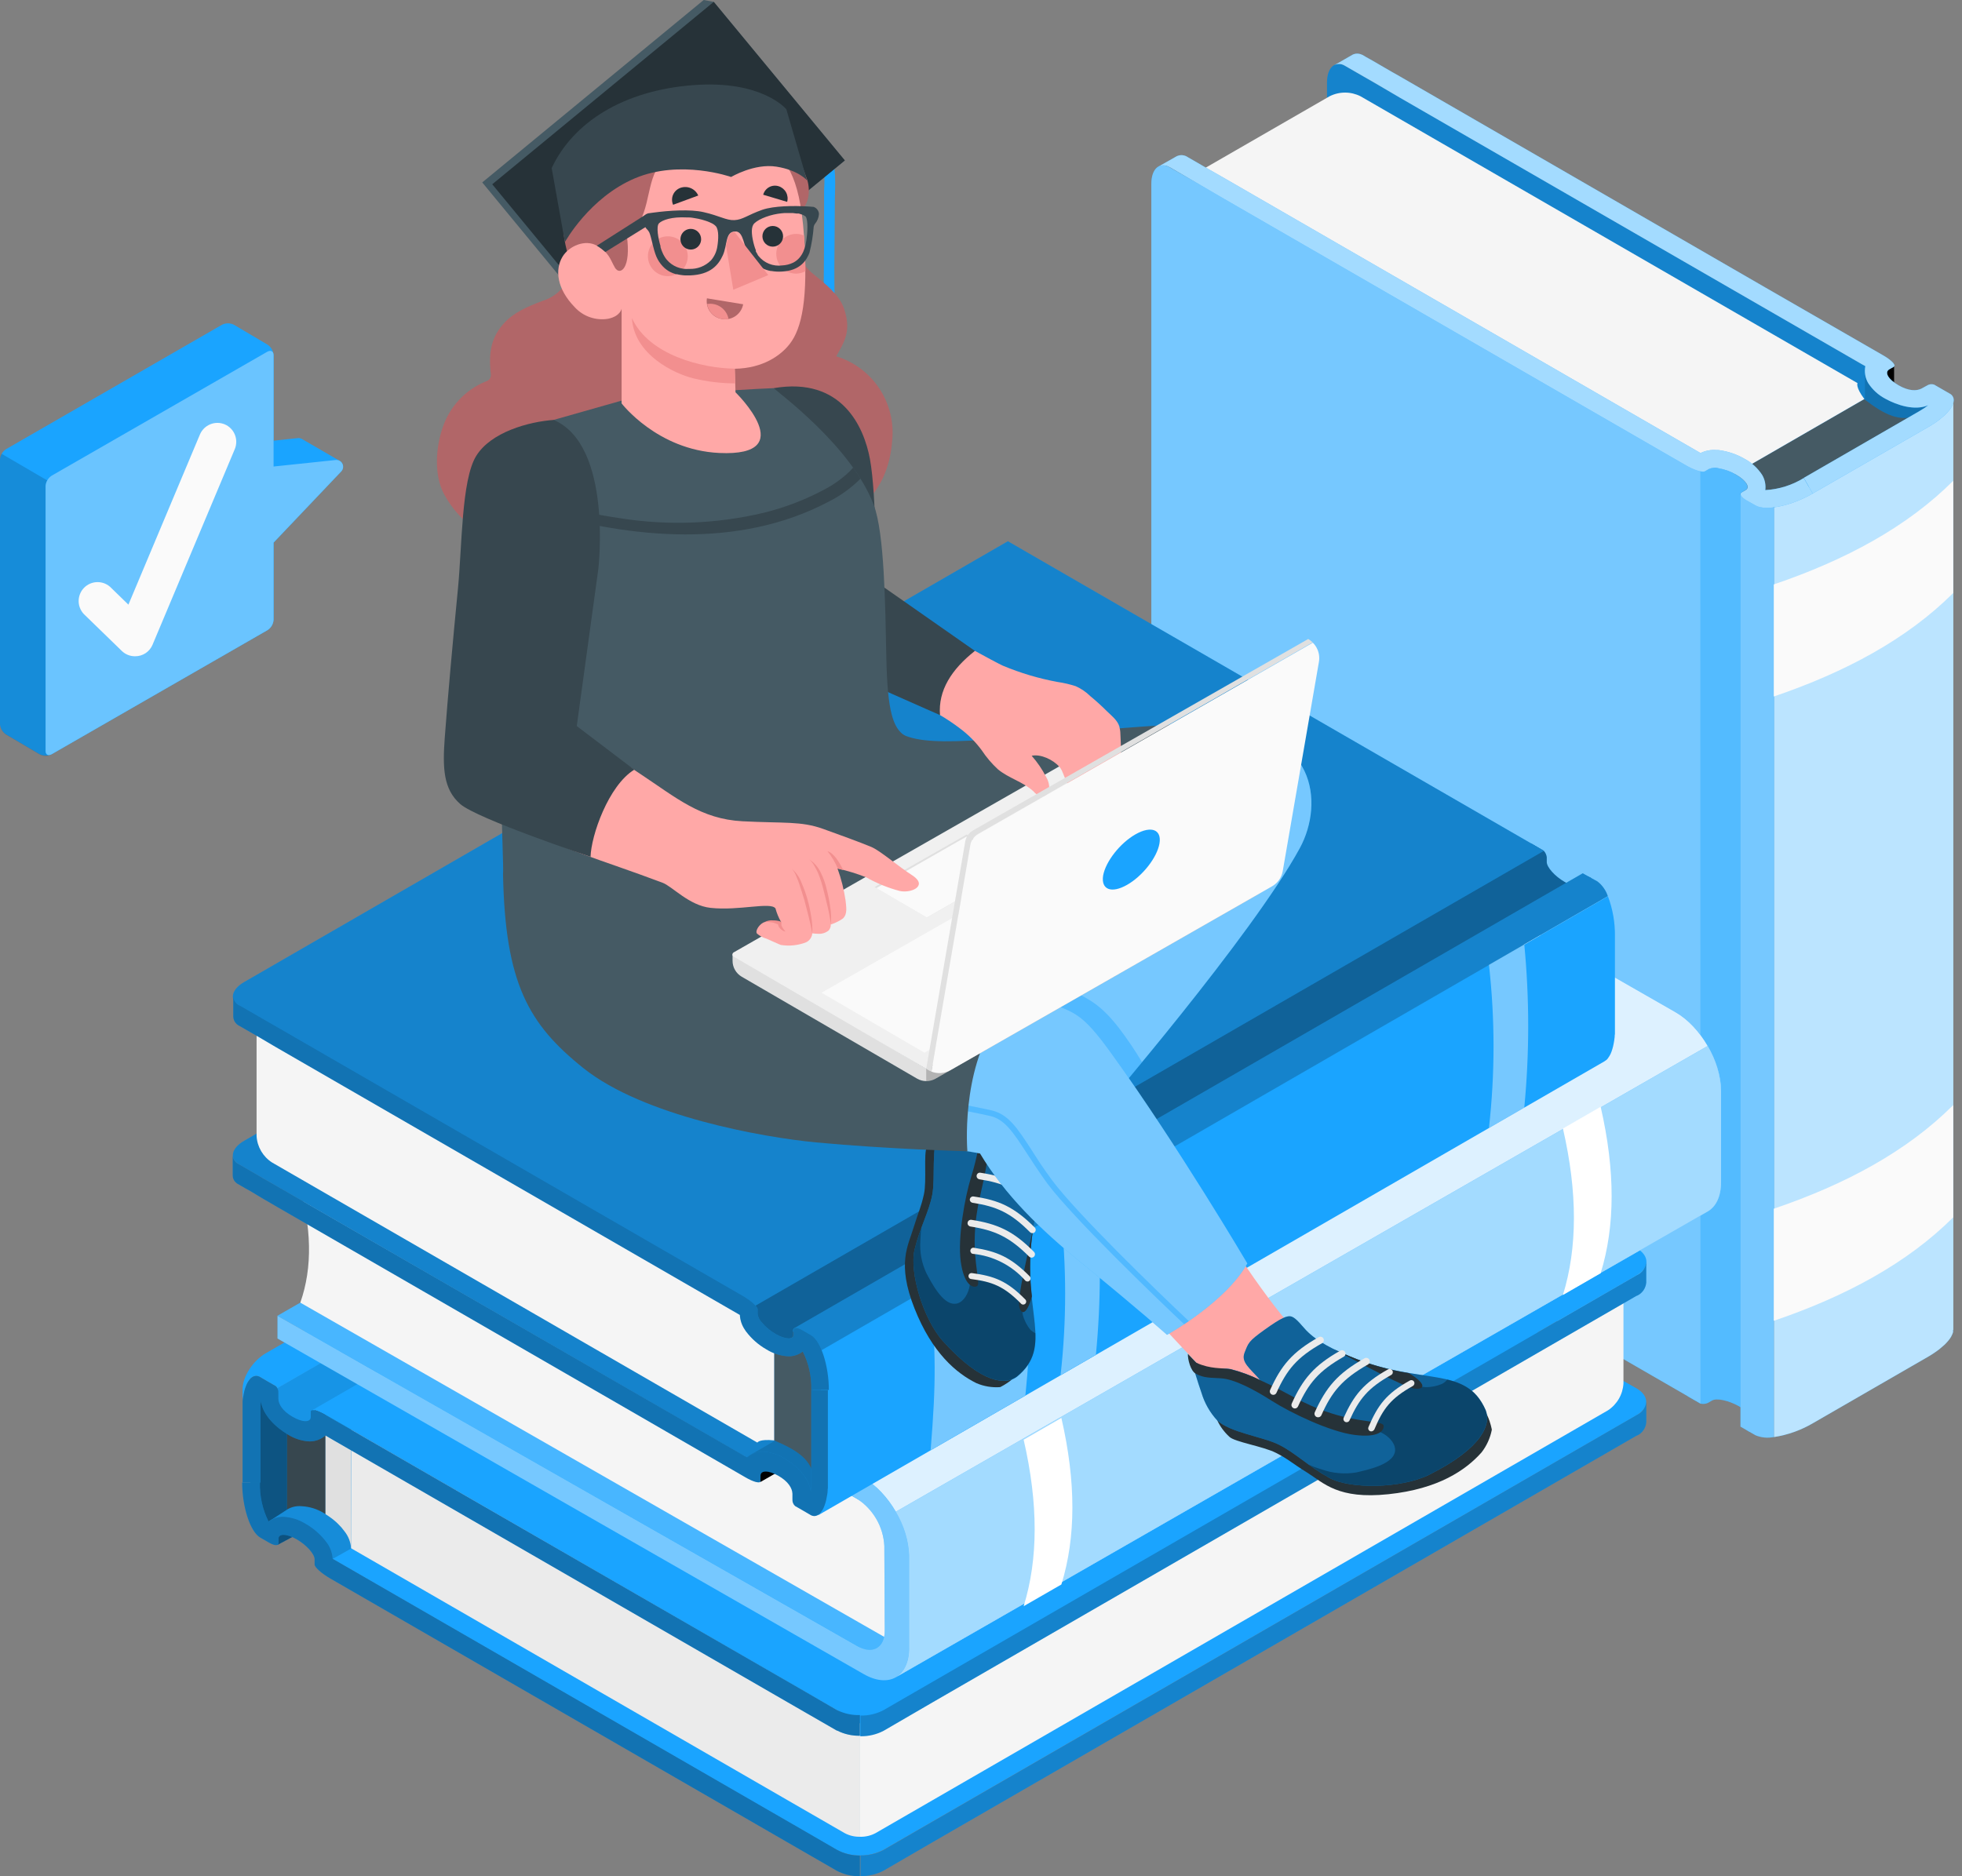 <svg width="115" height="110" viewBox="0 0 115 110" fill="none" xmlns="http://www.w3.org/2000/svg">
<rect x="0" y="0" width="115" height="110" fill="#808080" stroke="none"/>
<path d="M111.02 21.434V22.807C111.02 22.807 110.492 22.325 110.462 21.976C110.432 21.628 111.02 21.434 111.02 21.434Z" fill="black"/>
<path d="M109.962 21.104C109.902 21.293 109.883 21.494 109.904 21.692C109.926 21.89 109.989 22.081 110.088 22.253C110.188 22.426 110.322 22.576 110.482 22.694C110.643 22.811 110.826 22.895 111.02 22.938C112.518 23.408 113.461 22.938 113.686 23.357C113.91 23.775 106.578 28.005 106.578 28.005L107.97 21.94L109.962 21.104Z" fill="#1AA4FF"/>
<path opacity="0.3" d="M109.962 21.104C109.902 21.293 109.883 21.494 109.904 21.692C109.926 21.89 109.989 22.081 110.088 22.253C110.188 22.426 110.322 22.576 110.482 22.694C110.643 22.811 110.826 22.895 111.02 22.938C112.518 23.408 113.461 22.938 113.686 23.357C113.91 23.775 106.578 28.005 106.578 28.005L107.97 21.94L109.962 21.104Z" fill="black"/>
<path d="M109.334 79.097V79.185L106.463 77.52L77.781 61.073V4.832C77.781 3.956 78.26 3.525 78.852 3.868L79.922 4.489L109.334 21.47L109.307 21.727L109.334 79.097Z" fill="#1AA4FF"/>
<path opacity="0.2" d="M109.334 79.097V79.185L106.463 77.52L77.781 61.073V4.832C77.781 3.956 78.26 3.525 78.852 3.868L79.922 4.489L109.334 21.47L109.307 21.727L109.334 79.097Z" fill="black"/>
<path d="M102.929 29.69L101.383 27.953L109.267 23.404C110.458 24.314 111.374 24.784 112.441 24.335L102.929 29.69Z" fill="#455A64"/>
<path d="M108.878 22.463L79.748 5.646C79.466 5.503 79.154 5.428 78.838 5.428C78.522 5.428 78.21 5.503 77.929 5.646L70.133 10.14L99.673 27.044C99.673 27.044 100.949 26.714 101.819 27.414C102.69 28.115 102.638 27.226 102.638 27.226L109.276 23.394C108.736 22.669 108.878 22.463 108.878 22.463Z" fill="#F5F5F5"/>
<path d="M102.357 29.327C102.054 29.154 101.926 28.954 102.069 28.872L102.315 28.73C102.591 28.572 102.336 28.163 101.742 27.82C101.147 27.477 100.444 27.323 100.168 27.483L99.919 27.626C99.777 27.708 99.261 27.538 98.758 27.25L98.937 81.869L99.674 82.291C99.817 82.326 99.969 82.312 100.104 82.251L100.35 82.109C100.626 81.951 101.326 82.109 101.92 82.442C102.515 82.776 102.769 83.194 102.497 83.352L102.248 83.495C102.108 83.576 102.248 83.776 102.551 83.952L102.357 29.327Z" fill="#1AA4FF"/>
<path opacity="0.25" d="M102.357 29.327C102.054 29.154 101.926 28.954 102.069 28.872L102.315 28.73C102.591 28.572 102.336 28.163 101.742 27.82C101.147 27.477 100.444 27.323 100.168 27.483L99.919 27.626C99.777 27.708 99.261 27.538 98.758 27.25L98.937 81.869L99.674 82.291C99.817 82.326 99.969 82.312 100.104 82.251L100.35 82.109C100.626 81.951 101.326 82.109 101.92 82.442C102.515 82.776 102.769 83.194 102.497 83.352L102.248 83.495C102.108 83.576 102.248 83.776 102.551 83.952L102.357 29.327Z" fill="white"/>
<path d="M99.674 82.203V82.288L98.941 81.867L67.484 63.707V10.774C67.484 9.9 67.963 9.467 68.555 9.812L69.625 10.419L99.668 27.032L99.674 82.203Z" fill="#1AA4FF"/>
<path opacity="0.4" d="M99.674 82.203V82.288L98.941 81.867L67.484 63.707V10.774C67.484 9.9 67.963 9.467 68.555 9.812L69.625 10.419L99.668 27.032L99.674 82.203Z" fill="white"/>
<path d="M102.016 83.64V28.957L103.968 29.745V84.249C103.606 84.325 103.23 84.288 102.889 84.143L102.016 83.64Z" fill="#1AA4FF"/>
<path opacity="0.4" d="M102.016 83.64V28.957L103.968 29.745V84.249C103.606 84.325 103.23 84.288 102.889 84.143L102.016 83.64Z" fill="white"/>
<path d="M114.477 77.968C114.481 78.003 114.481 78.038 114.477 78.074C114.479 78.098 114.474 78.122 114.462 78.143C114.448 78.194 114.428 78.243 114.401 78.289C114.392 78.315 114.379 78.341 114.365 78.365C114.317 78.449 114.261 78.528 114.198 78.601C114.13 78.684 114.057 78.763 113.98 78.838C113.892 78.917 113.801 78.996 113.704 79.074C113.648 79.123 113.59 79.167 113.528 79.208L113.386 79.308C113.276 79.384 113.161 79.456 113.037 79.529L106.26 83.441C105.557 83.853 104.782 84.129 103.977 84.253V29.746L114.492 23.445V77.968H114.477Z" fill="#1AA4FF"/>
<g opacity="0.7">
<path d="M114.477 77.968C114.481 78.003 114.481 78.038 114.477 78.074C114.479 78.098 114.474 78.122 114.462 78.143C114.448 78.194 114.428 78.243 114.401 78.289C114.392 78.315 114.379 78.341 114.365 78.365C114.317 78.449 114.261 78.528 114.198 78.601C114.13 78.684 114.057 78.763 113.98 78.838C113.892 78.917 113.801 78.996 113.704 79.074C113.648 79.123 113.59 79.167 113.528 79.208L113.386 79.308C113.276 79.384 113.161 79.456 113.037 79.529L106.26 83.441C105.557 83.853 104.782 84.129 103.977 84.253V29.746L114.492 23.445V77.968H114.477Z" fill="white"/>
</g>
<path d="M103.969 34.263V40.834C108.171 39.406 111.777 37.468 114.484 34.769V28.189C111.777 30.897 108.171 32.835 103.969 34.263Z" fill="#FAFAFA"/>
<path d="M103.969 70.865V77.435C108.171 76.007 111.777 74.07 114.484 71.371V64.791C111.777 67.499 108.171 69.436 103.969 70.865Z" fill="#FAFAFA"/>
<path d="M106.254 28.934L105.727 28.024C105.045 28.444 104.27 28.688 103.471 28.733C103.51 28.424 103.445 28.11 103.286 27.842C103.031 27.45 102.682 27.129 102.27 26.908C101.798 26.633 101.275 26.455 100.733 26.387C100.694 26.384 100.656 26.384 100.617 26.387C100.294 26.356 99.968 26.417 99.677 26.562L71.781 10.455L70.832 9.913L69.619 9.212C69.524 9.146 69.412 9.106 69.297 9.097C69.181 9.089 69.065 9.112 68.961 9.164L67.891 9.77C67.996 9.716 68.113 9.69 68.231 9.697C68.349 9.704 68.463 9.743 68.561 9.809H68.579L71.778 11.674L98.765 27.251C99.268 27.554 99.79 27.715 99.932 27.633L100.178 27.49C100.355 27.416 100.553 27.403 100.739 27.454C101.094 27.516 101.436 27.64 101.748 27.821C102.355 28.166 102.597 28.576 102.324 28.73L102.079 28.873C101.936 28.955 102.064 29.155 102.364 29.331L102.901 29.634C103.486 29.977 104.993 29.661 106.254 28.934Z" fill="#1AA4FF"/>
<path opacity="0.6" d="M106.254 28.934L105.727 28.024C105.045 28.444 104.27 28.688 103.471 28.733C103.51 28.424 103.445 28.11 103.286 27.842C103.031 27.45 102.682 27.129 102.27 26.908C101.798 26.633 101.275 26.455 100.733 26.387C100.694 26.384 100.656 26.384 100.617 26.387C100.294 26.356 99.968 26.417 99.677 26.562L71.781 10.455L70.832 9.913L69.619 9.212C69.524 9.146 69.412 9.106 69.297 9.097C69.181 9.089 69.065 9.112 68.961 9.164L67.891 9.77C67.996 9.716 68.113 9.69 68.231 9.697C68.349 9.704 68.463 9.743 68.561 9.809H68.579L71.778 11.674L98.765 27.251C99.268 27.554 99.79 27.715 99.932 27.633L100.178 27.49C100.355 27.416 100.553 27.403 100.739 27.454C101.094 27.516 101.436 27.64 101.748 27.821C102.355 28.166 102.597 28.576 102.324 28.73L102.079 28.873C101.936 28.955 102.064 29.155 102.364 29.331L102.901 29.634C103.486 29.977 104.993 29.661 106.254 28.934Z" fill="white"/>
<path d="M105.725 28.017L112.499 24.105C112.596 24.048 112.69 23.99 112.778 23.933L112.993 23.778C113.001 23.774 113.009 23.767 113.014 23.76C112.238 24.096 111.195 23.76 110.497 23.372C110.094 23.158 109.752 22.845 109.503 22.462C109.326 22.163 109.266 21.809 109.333 21.467L109.239 21.413L109.051 21.307L82.064 5.733C82.064 5.733 81.358 5.321 80.518 4.824C80.372 4.742 80.215 4.651 80.072 4.569L78.781 3.826C78.691 3.777 78.59 3.751 78.488 3.751C78.386 3.751 78.285 3.777 78.195 3.826L78.499 3.656L79.278 3.207C79.362 3.165 79.456 3.143 79.551 3.143C79.645 3.143 79.739 3.165 79.824 3.207C79.824 3.207 79.824 3.207 79.839 3.207C79.993 3.295 80.142 3.392 80.321 3.483L80.624 3.656C80.8 3.762 80.979 3.862 81.143 3.959C81.261 4.026 81.367 4.084 81.464 4.144C81.561 4.205 81.625 4.235 81.692 4.275L82.092 4.502L103.517 16.88L110.361 20.822C110.849 21.098 111.134 21.392 111.019 21.489C111.007 21.5 110.993 21.51 110.98 21.519L110.74 21.655C110.437 21.828 110.682 22.244 111.277 22.586C111.871 22.929 112.338 22.935 112.632 22.777L112.935 22.611C112.997 22.568 113.068 22.54 113.142 22.529C113.216 22.518 113.292 22.524 113.363 22.547C113.408 22.568 113.463 22.605 113.521 22.638C113.578 22.671 113.73 22.759 113.857 22.832L114.279 23.075C114.366 23.117 114.436 23.189 114.477 23.277C114.518 23.366 114.527 23.465 114.503 23.56C114.504 23.584 114.499 23.608 114.488 23.629C114.474 23.68 114.454 23.729 114.427 23.775C114.421 23.801 114.411 23.825 114.397 23.848C114.348 23.932 114.291 24.011 114.227 24.084C114.159 24.167 114.088 24.246 114.012 24.321C113.924 24.4 113.833 24.475 113.733 24.557C113.678 24.606 113.621 24.65 113.56 24.691L113.417 24.791C113.308 24.866 113.19 24.939 113.069 25.009L106.252 28.933L105.725 28.017Z" fill="#1AA4FF"/>
<path opacity="0.6" d="M105.725 28.017L112.499 24.105C112.596 24.048 112.69 23.99 112.778 23.933L112.993 23.778C113.001 23.774 113.009 23.767 113.014 23.76C112.238 24.096 111.195 23.76 110.497 23.372C110.094 23.158 109.752 22.845 109.503 22.462C109.326 22.163 109.266 21.809 109.333 21.467L109.239 21.413L109.051 21.307L82.064 5.733C82.064 5.733 81.358 5.321 80.518 4.824C80.372 4.742 80.215 4.651 80.072 4.569L78.781 3.826C78.691 3.777 78.59 3.751 78.488 3.751C78.386 3.751 78.285 3.777 78.195 3.826L78.499 3.656L79.278 3.207C79.362 3.165 79.456 3.143 79.551 3.143C79.645 3.143 79.739 3.165 79.824 3.207C79.824 3.207 79.824 3.207 79.839 3.207C79.993 3.295 80.142 3.392 80.321 3.483L80.624 3.656C80.8 3.762 80.979 3.862 81.143 3.959C81.261 4.026 81.367 4.084 81.464 4.144C81.561 4.205 81.625 4.235 81.692 4.275L82.092 4.502L103.517 16.88L110.361 20.822C110.849 21.098 111.134 21.392 111.019 21.489C111.007 21.5 110.993 21.51 110.98 21.519L110.74 21.655C110.437 21.828 110.682 22.244 111.277 22.586C111.871 22.929 112.338 22.935 112.632 22.777L112.935 22.611C112.997 22.568 113.068 22.54 113.142 22.529C113.216 22.518 113.292 22.524 113.363 22.547C113.408 22.568 113.463 22.605 113.521 22.638C113.578 22.671 113.73 22.759 113.857 22.832L114.279 23.075C114.366 23.117 114.436 23.189 114.477 23.277C114.518 23.366 114.527 23.465 114.503 23.56C114.504 23.584 114.499 23.608 114.488 23.629C114.474 23.68 114.454 23.729 114.427 23.775C114.421 23.801 114.411 23.825 114.397 23.848C114.348 23.932 114.291 24.011 114.227 24.084C114.159 24.167 114.088 24.246 114.012 24.321C113.924 24.4 113.833 24.475 113.733 24.557C113.678 24.606 113.621 24.65 113.56 24.691L113.417 24.791C113.308 24.866 113.19 24.939 113.069 25.009L106.252 28.933L105.725 28.017Z" fill="white"/>
<path d="M13.234 31.148V26.129L17.452 25.686C17.536 25.676 17.621 25.693 17.695 25.735L19.908 27.018C19.961 27.048 20.006 27.089 20.04 27.14C20.074 27.19 20.096 27.247 20.105 27.307C20.113 27.367 20.108 27.428 20.089 27.486C20.07 27.543 20.038 27.596 19.996 27.639L15.448 32.43L13.234 31.148Z" fill="#1AA4FF"/>
<path d="M0 42.463V26.941C0.008 26.82 0.043 26.702 0.104 26.597C0.165 26.491 0.25 26.402 0.352 26.335L13.008 19.042C13.117 18.986 13.239 18.957 13.361 18.957C13.484 18.957 13.605 18.986 13.715 19.042L15.683 20.207C15.784 20.274 15.869 20.363 15.93 20.469C15.991 20.574 16.027 20.692 16.034 20.813V36.332C16.027 36.454 15.992 36.573 15.93 36.678C15.868 36.783 15.782 36.873 15.68 36.939L3.023 44.216C2.914 44.272 2.794 44.301 2.671 44.301C2.549 44.301 2.428 44.272 2.32 44.216L0.352 43.054C0.253 42.989 0.169 42.901 0.109 42.799C0.048 42.697 0.011 42.582 0 42.463Z" fill="#1AA4FF"/>
<path opacity="0.15" d="M2.975 44.271C2.808 44.338 2.671 44.244 2.671 44.041V28.519C2.676 28.396 2.711 28.276 2.774 28.17L0.094 26.605C0.035 26.708 0.003 26.824 0 26.942V42.464C0.008 42.585 0.043 42.703 0.104 42.809C0.165 42.914 0.25 43.003 0.352 43.07L2.32 44.232C2.419 44.286 2.53 44.318 2.643 44.324C2.756 44.331 2.869 44.313 2.975 44.271Z" fill="black"/>
<path d="M19.674 26.969L16.035 27.351V20.82C16.035 20.592 15.877 20.517 15.68 20.614L3.024 27.891C2.922 27.958 2.838 28.048 2.777 28.153C2.716 28.258 2.68 28.376 2.672 28.497V44.019C2.672 44.244 2.83 44.322 3.024 44.222L15.68 36.945C15.783 36.879 15.869 36.79 15.93 36.684C15.992 36.579 16.028 36.461 16.035 36.339V31.812L20.001 27.639C20.057 27.581 20.094 27.506 20.107 27.426C20.119 27.345 20.107 27.263 20.071 27.19C20.035 27.117 19.978 27.056 19.907 27.017C19.836 26.977 19.754 26.961 19.674 26.969Z" fill="#1AA4FF"/>
<path opacity="0.35" d="M19.674 26.969L16.035 27.351V20.82C16.035 20.592 15.877 20.517 15.68 20.614L3.024 27.891C2.922 27.958 2.838 28.048 2.777 28.153C2.716 28.258 2.68 28.376 2.672 28.497V44.019C2.672 44.244 2.83 44.322 3.024 44.222L15.68 36.945C15.783 36.879 15.869 36.79 15.93 36.684C15.992 36.579 16.028 36.461 16.035 36.339V31.812L20.001 27.639C20.057 27.581 20.094 27.506 20.107 27.426C20.119 27.345 20.107 27.263 20.071 27.19C20.035 27.117 19.978 27.056 19.907 27.017C19.836 26.977 19.754 26.961 19.674 26.969Z" fill="white"/>
<path d="M13.173 24.879C12.902 24.766 12.597 24.764 12.325 24.875C12.053 24.986 11.835 25.2 11.72 25.47L7.527 35.449L6.529 34.479C6.427 34.369 6.303 34.282 6.165 34.221C6.028 34.161 5.88 34.129 5.73 34.128C5.58 34.126 5.431 34.155 5.292 34.213C5.154 34.271 5.029 34.356 4.924 34.463C4.819 34.571 4.737 34.699 4.684 34.839C4.63 34.979 4.605 35.128 4.61 35.278C4.616 35.428 4.651 35.575 4.716 35.711C4.78 35.847 4.87 35.968 4.983 36.068L7.148 38.172C7.356 38.37 7.634 38.479 7.921 38.475C8.14 38.477 8.354 38.413 8.536 38.292C8.718 38.171 8.86 37.998 8.943 37.796L13.767 26.319C13.876 26.049 13.875 25.747 13.764 25.477C13.653 25.208 13.441 24.993 13.173 24.879Z" fill="#FAFAFA"/>
<path d="M16.265 90.576L17.605 89.86L16.392 89.557C16.271 89.694 16.194 89.865 16.171 90.046C16.148 90.228 16.181 90.413 16.265 90.576Z" fill="#1AA4FF"/>
<path opacity="0.5" d="M16.265 90.576L17.605 89.86L16.392 89.557C16.271 89.694 16.194 89.865 16.171 90.046C16.148 90.228 16.181 90.413 16.265 90.576Z" fill="black"/>
<path d="M51.774 108.457C51.351 108.672 50.883 108.784 50.409 108.784C49.935 108.784 49.467 108.672 49.045 108.457L18.438 90.788L64.257 64.769L65.328 64.162L95.929 81.4C96.678 81.837 96.678 82.543 95.929 82.974L51.774 108.457Z" fill="#1AA4FF"/>
<path d="M40.288 75.512L29.618 81.652L22.707 77.665L14.672 82.307V87.671C14.672 88.371 15.457 89.372 15.745 89.208C16.275 89.336 16.79 89.517 17.283 89.751C18.192 90.169 19.499 91.394 19.499 91.394L44.021 77.665L40.288 75.512Z" fill="#1AA4FF"/>
<path opacity="0.15" d="M40.288 75.512L29.618 81.652L22.707 77.665L14.672 82.307V87.671C14.672 88.371 15.457 89.372 15.745 89.208C16.275 89.336 16.79 89.517 17.283 89.751C18.192 90.169 19.499 91.394 19.499 91.394L44.021 77.665L40.288 75.512Z" fill="black"/>
<path d="M19.082 82.951V88.77L18.988 88.713C18.594 88.469 18.144 88.329 17.681 88.306C17.38 88.276 17.077 88.346 16.82 88.506V81.644L19.082 82.951Z" fill="#37474F"/>
<path d="M20.579 90.771C20.554 90.409 20.42 90.064 20.194 89.78C20.082 89.624 19.956 89.479 19.818 89.346L19.691 89.225L19.521 89.082L19.381 88.976C19.281 88.903 19.178 88.837 19.078 88.773V82.978L20.561 83.84V83.812L20.579 90.771Z" fill="#E0E0E0"/>
<path opacity="0.4" d="M14.672 87.669C14.672 88.37 15.457 89.371 15.745 89.207L16.819 88.509V84.082L15.742 82.233L15.157 82.023L14.672 82.305V87.669Z" fill="black"/>
<path d="M50.415 101.042V107.685C50.098 107.694 49.785 107.62 49.505 107.47L46.146 105.532L20.578 90.771V83.812L50.415 101.042Z" fill="#EBEBEB"/>
<path d="M95.157 76.09V81.111C95.139 81.426 95.047 81.733 94.889 82.006C94.731 82.279 94.512 82.512 94.248 82.685L54.677 105.533L51.324 107.47C51.044 107.62 50.731 107.694 50.414 107.686V101.791L95.157 76.09Z" fill="#F5F5F5"/>
<path d="M64.262 56.135L18.442 82.585V83.192C18.442 83.531 17.966 83.659 17.378 83.316C16.79 82.973 16.308 82.552 16.308 81.964L16.25 81.382L62.925 54.437L63.113 54.328C63.162 54.414 63.189 54.511 63.192 54.61V54.892C63.201 55.244 63.674 55.79 64.262 56.135Z" fill="#1AA4FF"/>
<path opacity="0.1" d="M64.262 56.135L18.442 82.585V83.192C18.442 83.531 17.966 83.659 17.378 83.316C16.79 82.973 16.308 82.552 16.308 81.964L16.25 81.382L62.925 54.437L63.113 54.328C63.162 54.414 63.189 54.511 63.192 54.61V54.892C63.201 55.244 63.674 55.79 64.262 56.135Z" fill="black"/>
<path d="M49.061 100.258L19.139 82.974C18.757 82.774 18.411 82.613 18.266 82.689L18.46 82.58L64.27 56.13L64.804 55.827C65.107 55.657 65.747 55.751 66.247 56.042L95.942 73.186C96.691 73.623 96.691 74.329 95.942 74.76L51.772 100.258C51.351 100.468 50.887 100.577 50.416 100.577C49.946 100.577 49.482 100.468 49.061 100.258Z" fill="#1AA4FF"/>
<path d="M63.122 54.337L62.934 54.446L16.259 81.39C16.236 81.341 16.202 81.297 16.159 81.263L16.002 81.175L15.665 80.981L15.253 80.738C15.172 80.685 15.075 80.661 14.979 80.67C14.883 80.679 14.792 80.72 14.722 80.787C14.701 80.798 14.683 80.815 14.671 80.835C14.614 80.893 14.566 80.958 14.528 81.029C14.479 81.112 14.438 81.199 14.407 81.29C14.37 81.39 14.339 81.491 14.313 81.594C14.286 81.709 14.267 81.827 14.243 81.951C14.23 82.022 14.222 82.094 14.219 82.167C14.219 82.224 14.219 82.276 14.219 82.339C14.219 82.47 14.219 82.606 14.219 82.749V81.439C14.219 80.714 14.825 79.774 15.58 79.338L59.738 53.843C60.493 53.406 61.579 53.333 62.164 53.67L62.719 53.994H62.74C62.777 54.019 62.874 54.073 62.977 54.131C63.043 54.185 63.093 54.256 63.122 54.337Z" fill="#1AA4FF"/>
<path d="M49.066 108.455L47.219 107.385L19.499 91.39C19.477 91.028 19.346 90.682 19.123 90.398C18.794 89.965 18.382 89.603 17.91 89.334C17.516 89.088 17.066 88.948 16.603 88.924C16.292 88.92 15.989 89.019 15.742 89.206C15.386 88.496 15.212 87.708 15.235 86.914H14.195C14.195 88.36 14.671 89.816 15.26 90.149L15.79 90.453C16.093 90.626 16.324 90.635 16.324 90.471V90.207C16.324 89.904 16.8 89.904 17.394 90.249C17.989 90.595 18.44 91.117 18.44 91.42V91.723C18.44 91.887 18.85 92.248 19.35 92.539L46.143 108.003L49.044 109.677C49.463 109.896 49.93 110.007 50.403 109.998V108.785C49.936 108.79 49.476 108.677 49.066 108.455Z" fill="#1AA4FF"/>
<path opacity="0.3" d="M49.066 108.455L47.219 107.385L19.499 91.39C19.477 91.028 19.346 90.682 19.123 90.398C18.794 89.965 18.382 89.603 17.91 89.334C17.516 89.088 17.066 88.948 16.603 88.924C16.292 88.92 15.989 89.019 15.742 89.206C15.386 88.496 15.212 87.708 15.235 86.914H14.195C14.195 88.36 14.671 89.816 15.26 90.149L15.79 90.453C16.093 90.626 16.324 90.635 16.324 90.471V90.207C16.324 89.904 16.8 89.904 17.394 90.249C17.989 90.595 18.44 91.117 18.44 91.42V91.723C18.44 91.887 18.85 92.248 19.35 92.539L46.143 108.003L49.044 109.677C49.463 109.896 49.93 110.007 50.403 109.998V108.785C49.936 108.79 49.476 108.677 49.066 108.455Z" fill="black"/>
<path d="M49.065 100.26L47.218 99.189L25.92 86.903L19.125 82.979C18.643 82.697 18.249 82.597 18.215 82.743C18.214 82.745 18.213 82.749 18.213 82.752C18.213 82.755 18.214 82.758 18.215 82.761V83.064C18.215 83.404 17.739 83.404 17.151 83.064C16.563 82.724 16.317 82.324 16.317 82V81.663C16.323 81.589 16.312 81.514 16.285 81.445C16.257 81.375 16.215 81.313 16.159 81.263L16.002 81.175L15.665 80.981L15.253 80.738C15.172 80.685 15.075 80.661 14.979 80.67C14.883 80.679 14.792 80.72 14.722 80.787C14.701 80.798 14.683 80.815 14.671 80.835C14.633 80.872 14.602 80.914 14.577 80.96C14.557 80.98 14.541 81.004 14.528 81.029C14.479 81.112 14.438 81.199 14.407 81.29C14.37 81.389 14.339 81.491 14.313 81.593C14.286 81.709 14.267 81.827 14.243 81.951C14.23 82.022 14.222 82.094 14.219 82.166C14.219 82.224 14.219 82.276 14.219 82.339C14.219 82.47 14.219 82.606 14.219 82.749V86.915H15.268V82.749C15.268 82.639 15.268 82.527 15.268 82.424L15.295 82.16C15.294 82.152 15.294 82.144 15.295 82.136C15.389 82.97 16.205 83.713 16.881 84.107C17.259 84.345 17.691 84.483 18.136 84.507C18.482 84.51 18.816 84.386 19.076 84.159L19.17 84.213L19.352 84.322L46.145 99.787L49.047 101.46C49.047 101.46 49.047 101.46 49.068 101.46C49.482 101.67 49.941 101.774 50.405 101.764V100.551C49.941 100.566 49.481 100.466 49.065 100.26Z" fill="#1AA4FF"/>
<path opacity="0.3" d="M49.065 100.26L47.218 99.189L25.92 86.903L19.125 82.979C18.643 82.697 18.249 82.597 18.215 82.743C18.214 82.745 18.213 82.749 18.213 82.752C18.213 82.755 18.214 82.758 18.215 82.761V83.064C18.215 83.404 17.739 83.404 17.151 83.064C16.563 82.724 16.317 82.324 16.317 82V81.663C16.323 81.589 16.312 81.514 16.285 81.445C16.257 81.375 16.215 81.313 16.159 81.263L16.002 81.175L15.665 80.981L15.253 80.738C15.172 80.685 15.075 80.661 14.979 80.67C14.883 80.679 14.792 80.72 14.722 80.787C14.701 80.798 14.683 80.815 14.671 80.835C14.633 80.872 14.602 80.914 14.577 80.96C14.557 80.98 14.541 81.004 14.528 81.029C14.479 81.112 14.438 81.199 14.407 81.29C14.37 81.389 14.339 81.491 14.313 81.593C14.286 81.709 14.267 81.827 14.243 81.951C14.23 82.022 14.222 82.094 14.219 82.166C14.219 82.224 14.219 82.276 14.219 82.339C14.219 82.47 14.219 82.606 14.219 82.749V86.915H15.268V82.749C15.268 82.639 15.268 82.527 15.268 82.424L15.295 82.16C15.294 82.152 15.294 82.144 15.295 82.136C15.389 82.97 16.205 83.713 16.881 84.107C17.259 84.345 17.691 84.483 18.136 84.507C18.482 84.51 18.816 84.386 19.076 84.159L19.17 84.213L19.352 84.322L46.145 99.787L49.047 101.46C49.047 101.46 49.047 101.46 49.068 101.46C49.482 101.67 49.941 101.774 50.405 101.764V100.551C49.941 100.566 49.481 100.466 49.065 100.26Z" fill="black"/>
<path d="M96.494 73.959V75.19C96.48 75.356 96.423 75.515 96.329 75.651C96.234 75.787 96.105 75.896 95.954 75.966H95.933L54.676 99.796L51.796 101.47C51.377 101.689 50.91 101.8 50.438 101.792V100.579C50.913 100.59 51.383 100.478 51.802 100.254L53.642 99.19L95.948 74.757C96.103 74.686 96.236 74.575 96.332 74.434C96.429 74.293 96.484 74.129 96.494 73.959Z" fill="#1AA4FF"/>
<path opacity="0.2" d="M96.494 73.959V75.19C96.48 75.356 96.423 75.515 96.329 75.651C96.234 75.787 96.105 75.896 95.954 75.966H95.933L54.676 99.796L51.796 101.47C51.377 101.689 50.91 101.8 50.438 101.792V100.579C50.913 100.59 51.383 100.478 51.802 100.254L53.642 99.19L95.948 74.757C96.103 74.686 96.236 74.575 96.332 74.434C96.429 74.293 96.484 74.129 96.494 73.959Z" fill="black"/>
<path d="M96.494 82.158V83.389C96.48 83.555 96.423 83.714 96.329 83.85C96.234 83.987 96.105 84.095 95.954 84.165H95.933L54.676 107.996L51.796 109.669C51.377 109.889 50.91 109.999 50.438 109.991V108.778C50.913 108.789 51.383 108.678 51.802 108.454L53.642 107.389L95.948 82.956C96.103 82.885 96.236 82.774 96.332 82.633C96.429 82.493 96.484 82.328 96.494 82.158Z" fill="#1AA4FF"/>
<path opacity="0.2" d="M96.494 82.158V83.389C96.48 83.555 96.423 83.714 96.329 83.85C96.234 83.987 96.105 84.095 95.954 84.165H95.933L54.676 107.996L51.796 109.669C51.377 109.889 50.91 109.999 50.438 109.991V108.778C50.913 108.789 51.383 108.678 51.802 108.454L53.642 107.389L95.948 82.956C96.103 82.885 96.236 82.774 96.332 82.633C96.429 82.493 96.484 82.328 96.494 82.158Z" fill="black"/>
<path d="M16.258 77.143L52.038 97.523L99.622 70.215L63.845 49.832L16.258 77.143Z" fill="#1AA4FF"/>
<path opacity="0.2" d="M16.258 77.143L52.038 97.523L99.622 70.215L63.845 49.832L16.258 77.143Z" fill="white"/>
<path d="M52.363 96.274L17.602 76.371C18.329 74.311 18.28 71.909 17.453 69.166L52.035 88.903C52.035 88.903 52.563 90.64 52.363 96.274Z" fill="#F5F5F5"/>
<path d="M50.624 86.65C52.1 87.496 53.295 89.554 53.295 91.246V96.616C53.295 98.308 52.1 98.994 50.624 98.148L16.266 78.475V77.144L50.26 96.51C51.145 97.017 51.861 96.607 51.858 95.601L51.834 90.625C51.803 90.071 51.642 89.532 51.363 89.052C51.084 88.573 50.696 88.166 50.229 87.865L16.269 68.493V66.977L50.624 86.65Z" fill="#1AA4FF"/>
<path opacity="0.4" d="M50.624 86.65C52.1 87.496 53.295 89.554 53.295 91.246V96.616C53.295 98.308 52.1 98.994 50.624 98.148L16.266 78.475V77.144L50.26 96.51C51.145 97.017 51.861 96.607 51.858 95.601L51.834 90.625C51.803 90.071 51.642 89.532 51.363 89.052C51.084 88.573 50.696 88.166 50.229 87.865L16.269 68.493V66.977L50.624 86.65Z" fill="white"/>
<path d="M16.266 66.979L63.85 39.668L98.208 59.344C99.682 60.187 100.876 62.249 100.876 63.938V69.311C100.876 70.154 100.573 70.748 100.094 71.024L52.51 98.332C52.995 98.056 53.292 97.462 53.292 96.619V91.243C53.292 89.554 52.094 87.495 50.621 86.649L16.266 66.979Z" fill="#1AA4FF"/>
<path opacity="0.85" d="M16.266 66.979L63.85 39.668L98.208 59.344C99.682 60.187 100.876 62.249 100.876 63.938V69.311C100.876 70.154 100.573 70.748 100.094 71.024L52.51 98.332C52.995 98.056 53.292 97.462 53.292 96.619V91.243C53.292 89.554 52.094 87.495 50.621 86.649L16.266 66.979Z" fill="white"/>
<path d="M52.508 88.629C52.987 89.419 53.257 90.319 53.29 91.243V96.619C53.29 97.462 52.987 98.056 52.508 98.332L100.092 71.024C100.577 70.748 100.875 70.154 100.875 69.311V63.938C100.842 63.014 100.572 62.114 100.092 61.324L52.508 88.629Z" fill="#1AA4FF"/>
<path opacity="0.6" d="M52.508 88.629C52.987 89.419 53.257 90.319 53.29 91.243V96.619C53.29 97.462 52.987 98.056 52.508 98.332L100.092 71.024C100.577 70.748 100.875 70.154 100.875 69.311V63.938C100.842 63.014 100.572 62.114 100.092 61.324L52.508 88.629Z" fill="white"/>
<path d="M93.82 64.887C94.684 68.644 94.672 71.891 93.82 74.647L91.609 75.924C92.461 73.168 92.474 69.92 91.609 66.16L93.82 64.887Z" fill="white"/>
<path d="M62.211 83.131C63.078 86.891 63.066 90.138 62.211 92.895L60 94.168C60.855 91.412 60.867 88.167 60 84.407L62.211 83.131Z" fill="white"/>
<path d="M44.569 86.888L45.731 86.221C45.731 86.221 45.064 86.008 44.757 86.151C44.451 86.293 44.569 86.888 44.569 86.888Z" fill="black"/>
<path d="M43.775 86.159C43.906 86.015 44.066 85.901 44.245 85.823C44.423 85.744 44.615 85.704 44.81 85.704C45.005 85.704 45.197 85.744 45.376 85.823C45.554 85.901 45.714 86.015 45.846 86.159C46.974 87.195 47.031 88.223 47.498 88.205C47.965 88.187 47.959 82.223 47.959 82.223L43.508 84.066L43.775 86.159Z" fill="#1AA4FF"/>
<path opacity="0.3" d="M43.775 86.159C43.906 86.015 44.066 85.901 44.245 85.823C44.423 85.744 44.615 85.704 44.81 85.704C45.005 85.704 45.197 85.744 45.376 85.823C45.554 85.901 45.714 86.015 45.846 86.159C46.974 87.195 47.031 88.223 47.498 88.205C47.965 88.187 47.959 82.223 47.959 82.223L43.508 84.066L43.775 86.159Z" fill="black"/>
<path d="M92.512 57.309L92.585 57.267L89.777 55.641L61.862 39.416L14.305 66.885C13.565 67.312 13.432 67.928 14.002 68.261L15.048 68.868L43.76 85.451L43.963 85.302L92.512 57.309Z" fill="#1AA4FF"/>
<path opacity="0.2" d="M92.512 57.309L92.585 57.267L89.777 55.641L61.862 39.416L14.305 66.885C13.565 67.312 13.432 67.928 14.002 68.261L15.048 68.868L43.76 85.451L43.963 85.302L92.512 57.309Z" fill="black"/>
<path d="M47.598 78.311L45.375 77.85V84.448C46.718 85.018 47.57 85.558 47.713 86.679L47.598 78.311Z" fill="#455A64"/>
<path d="M44.391 84.576L15.949 68.156C15.685 67.988 15.466 67.76 15.308 67.491C15.15 67.222 15.057 66.919 15.039 66.607V60.127L43.772 76.868C43.772 76.868 44.115 78.108 45.134 78.499C46.153 78.89 45.376 79.287 45.376 79.287V84.448C44.497 84.354 44.391 84.576 44.391 84.576Z" fill="#F5F5F5"/>
<path d="M47.013 78.003C46.709 77.833 46.488 77.824 46.485 77.985V78.261C46.485 78.564 46.015 78.564 45.43 78.222C44.845 77.879 44.378 77.366 44.378 77.057V76.775C44.378 76.617 43.98 76.26 43.492 75.978L89.767 49.461L90.485 49.879C90.583 49.985 90.645 50.119 90.661 50.261V50.54C90.661 50.844 91.131 51.371 91.707 51.705C92.284 52.038 92.76 52.056 92.76 51.747V51.468C92.76 51.308 92.993 51.32 93.287 51.489L47.013 78.003Z" fill="#1AA4FF"/>
<path opacity="0.4" d="M47.013 78.003C46.709 77.833 46.488 77.824 46.485 77.985V78.261C46.485 78.564 46.015 78.564 45.43 78.222C44.845 77.879 44.378 77.366 44.378 77.057V76.775C44.378 76.617 43.98 76.26 43.492 75.978L89.767 49.461L90.485 49.879C90.583 49.985 90.645 50.119 90.661 50.261V50.54C90.661 50.844 91.131 51.371 91.707 51.705C92.284 52.038 92.76 52.056 92.76 51.747V51.468C92.76 51.308 92.993 51.32 93.287 51.489L47.013 78.003Z" fill="black"/>
<path d="M90.419 49.923L90.492 49.88L89.777 49.465L59.075 31.732L14.305 57.579C13.565 58.007 13.432 58.622 14.002 58.953L15.048 59.559L43.766 76.843L90.419 49.923Z" fill="#1AA4FF"/>
<path opacity="0.2" d="M90.419 49.923L90.492 49.88L89.777 49.465L59.075 31.732L14.305 57.579C13.565 58.007 13.432 58.622 14.002 58.953L15.048 59.559L43.766 76.843L90.419 49.923Z" fill="black"/>
<path d="M92.769 51.199L46.531 77.883L48.151 79.147L94.24 52.539C94.129 52.198 93.918 51.898 93.634 51.678L92.769 51.199Z" fill="#1AA4FF"/>
<path opacity="0.2" d="M92.769 51.199L46.531 77.883L48.151 79.147L94.24 52.539C94.129 52.198 93.918 51.898 93.634 51.678L92.769 51.199Z" fill="black"/>
<path d="M94.063 62.209C94.092 62.191 94.121 62.171 94.148 62.149C94.168 62.137 94.185 62.122 94.199 62.103C94.234 62.066 94.265 62.024 94.29 61.979C94.308 61.959 94.323 61.936 94.336 61.912C94.385 61.831 94.425 61.744 94.457 61.655C94.493 61.555 94.523 61.454 94.548 61.351C94.575 61.239 94.596 61.124 94.615 61.003C94.628 60.933 94.637 60.862 94.642 60.79C94.642 60.733 94.642 60.681 94.657 60.621C94.657 60.49 94.657 60.357 94.657 60.217V54.878C94.667 54.083 94.528 53.293 94.248 52.549L48.158 79.159L47.961 88.832L94.051 62.219L94.063 62.209Z" fill="#1AA4FF"/>
<path d="M54.547 75.466L60.102 72.258C60.948 76.503 61.069 78.207 60.102 81.818L54.547 85.026C55.514 81.415 55.393 79.717 54.547 75.466Z" fill="#1AA4FF"/>
<path opacity="0.4" d="M54.547 75.466L60.102 72.258C60.438 76.627 60.444 78.35 60.102 81.818L54.547 85.026C54.886 80.894 54.838 79.335 54.547 75.466Z" fill="white"/>
<path d="M62.164 71.069L64.235 69.871C65.081 74.116 65.202 75.82 64.235 79.432L62.164 80.626C63.131 77.018 63.013 75.32 62.164 71.069Z" fill="#1AA4FF"/>
<path opacity="0.4" d="M62.164 71.069L64.235 69.871C64.542 73.051 64.542 76.252 64.235 79.432L62.164 80.626C62.522 77.451 62.522 74.245 62.164 71.069Z" fill="white"/>
<path opacity="0.4" d="M87.273 56.566L89.344 55.371C89.65 58.551 89.65 61.752 89.344 64.932L87.273 66.126C87.631 62.95 87.631 59.743 87.273 56.566Z" fill="white"/>
<path d="M48.582 81.491H47.554C47.578 80.71 47.406 79.935 47.053 79.238C46.811 79.423 46.513 79.521 46.208 79.517C45.753 79.493 45.312 79.354 44.925 79.113C44.461 78.849 44.056 78.493 43.733 78.067C43.712 78.034 43.685 78.004 43.67 77.973C43.488 77.713 43.383 77.408 43.366 77.091L16.125 61.363L15.215 60.826L14.033 60.147C13.93 60.099 13.842 60.024 13.778 59.93C13.715 59.836 13.678 59.727 13.672 59.613V58.4C13.677 58.516 13.713 58.628 13.777 58.725C13.84 58.821 13.929 58.899 14.033 58.949H14.048L17.174 60.75L43.518 75.963C44.009 76.245 44.409 76.603 44.409 76.76V77.039C44.434 77.225 44.52 77.398 44.652 77.531C44.879 77.801 45.152 78.03 45.459 78.207C46.041 78.54 46.511 78.555 46.511 78.246V77.967C46.511 77.81 46.741 77.819 47.035 77.989L47.557 78.292C48.115 78.637 48.582 80.069 48.582 81.491Z" fill="#1AA4FF"/>
<path opacity="0.3" d="M48.582 81.491H47.554C47.578 80.71 47.406 79.935 47.053 79.238C46.811 79.423 46.513 79.521 46.208 79.517C45.753 79.493 45.312 79.354 44.925 79.113C44.461 78.849 44.056 78.493 43.733 78.067C43.712 78.034 43.685 78.004 43.67 77.973C43.488 77.713 43.383 77.408 43.366 77.091L16.125 61.363L15.215 60.826L14.033 60.147C13.93 60.099 13.842 60.024 13.778 59.93C13.715 59.836 13.678 59.727 13.672 59.613V58.4C13.677 58.516 13.713 58.628 13.777 58.725C13.84 58.821 13.929 58.899 14.033 58.949H14.048L17.174 60.75L43.518 75.963C44.009 76.245 44.409 76.603 44.409 76.76V77.039C44.434 77.225 44.52 77.398 44.652 77.531C44.879 77.801 45.152 78.03 45.459 78.207C46.041 78.54 46.511 78.555 46.511 78.246V77.967C46.511 77.81 46.741 77.819 47.035 77.989L47.557 78.292C48.115 78.637 48.582 80.069 48.582 81.491Z" fill="black"/>
<path d="M47.55 81.49V86.833C47.55 86.942 47.55 87.048 47.55 87.151L47.523 87.412C47.524 87.42 47.524 87.428 47.523 87.436C47.429 86.618 46.643 85.884 45.964 85.496C45.585 85.26 45.152 85.126 44.706 85.105C44.371 85.105 44.049 85.226 43.796 85.444L43.705 85.393L43.523 85.287L17.149 70.074L15.633 69.201C15.493 69.119 15.33 69.037 15.199 68.949L13.926 68.212C13.841 68.159 13.77 68.086 13.721 67.999C13.671 67.912 13.643 67.815 13.641 67.715V68.928C13.644 69.021 13.669 69.111 13.715 69.192C13.761 69.273 13.826 69.341 13.904 69.392C14.053 69.48 14.208 69.567 14.374 69.665L14.678 69.834L15.184 70.138C15.296 70.204 15.399 70.268 15.487 70.32C15.575 70.371 15.642 70.41 15.712 70.447L16.097 70.674L37.019 82.752L43.69 86.609C44.163 86.888 44.551 86.985 44.575 86.842C44.578 86.825 44.578 86.808 44.575 86.79V86.521C44.575 86.187 45.045 86.187 45.624 86.521C46.204 86.854 46.437 87.248 46.449 87.573V87.903C46.443 87.976 46.454 88.049 46.481 88.117C46.508 88.185 46.55 88.246 46.604 88.294C46.654 88.326 46.705 88.356 46.758 88.382L47.089 88.573L47.495 88.81C47.574 88.863 47.669 88.888 47.764 88.88C47.859 88.871 47.948 88.831 48.017 88.764C48.038 88.755 48.056 88.739 48.068 88.719C48.105 88.681 48.136 88.64 48.162 88.595C48.181 88.577 48.196 88.556 48.208 88.534C48.256 88.452 48.295 88.366 48.326 88.276C48.363 88.177 48.394 88.076 48.42 87.973C48.444 87.861 48.466 87.746 48.487 87.624C48.5 87.554 48.508 87.483 48.511 87.412C48.511 87.355 48.511 87.303 48.526 87.242C48.526 87.112 48.526 86.978 48.526 86.839V81.49H47.55Z" fill="#1AA4FF"/>
<path opacity="0.3" d="M47.55 81.49V86.833C47.55 86.942 47.55 87.048 47.55 87.151L47.523 87.412C47.524 87.42 47.524 87.428 47.523 87.436C47.429 86.618 46.643 85.884 45.964 85.496C45.585 85.26 45.152 85.126 44.706 85.105C44.371 85.105 44.049 85.226 43.796 85.444L43.705 85.393L43.523 85.287L17.149 70.074L15.633 69.201C15.493 69.119 15.33 69.037 15.199 68.949L13.926 68.212C13.841 68.159 13.77 68.086 13.721 67.999C13.671 67.912 13.643 67.815 13.641 67.715V68.928C13.644 69.021 13.669 69.111 13.715 69.192C13.761 69.273 13.826 69.341 13.904 69.392C14.053 69.48 14.208 69.567 14.374 69.665L14.678 69.834L15.184 70.138C15.296 70.204 15.399 70.268 15.487 70.32C15.575 70.371 15.642 70.41 15.712 70.447L16.097 70.674L37.019 82.752L43.69 86.609C44.163 86.888 44.551 86.985 44.575 86.842C44.578 86.825 44.578 86.808 44.575 86.79V86.521C44.575 86.187 45.045 86.187 45.624 86.521C46.204 86.854 46.437 87.248 46.449 87.573V87.903C46.443 87.976 46.454 88.049 46.481 88.117C46.508 88.185 46.55 88.246 46.604 88.294C46.654 88.326 46.705 88.356 46.758 88.382L47.089 88.573L47.495 88.81C47.574 88.863 47.669 88.888 47.764 88.88C47.859 88.871 47.948 88.831 48.017 88.764C48.038 88.755 48.056 88.739 48.068 88.719C48.105 88.681 48.136 88.64 48.162 88.595C48.181 88.577 48.196 88.556 48.208 88.534C48.256 88.452 48.295 88.366 48.326 88.276C48.363 88.177 48.394 88.076 48.42 87.973C48.444 87.861 48.466 87.746 48.487 87.624C48.5 87.554 48.508 87.483 48.511 87.412C48.511 87.355 48.511 87.303 48.526 87.242C48.526 87.112 48.526 86.978 48.526 86.839V81.49H47.55Z" fill="black"/>
<path d="M58.84 63.892L61.227 58.185L67.989 60.857C64.89 64.414 61.581 68.701 60.896 70.196C60.896 70.196 57.318 69.678 56.633 67.928C55.948 66.178 57.94 64.559 58.84 63.892Z" fill="#FFA8A7"/>
<path d="M55.042 66.348C54.745 66.6 54.502 66.909 54.326 67.257C54.126 67.612 54.326 69.234 54.157 70.007C53.987 70.781 53.853 70.993 53.55 71.966C53.229 73.046 52.559 74.059 53.596 76.694C54.633 79.329 56.067 80.517 57.234 81.093C57.672 81.28 58.148 81.359 58.623 81.324C58.623 81.324 60.063 80.654 59.769 79.793C59.475 78.931 55.042 66.348 55.042 66.348Z" fill="#263238"/>
<path d="M61.763 68.825C61.742 69.107 61.384 69.562 61.244 69.801C60.768 70.605 60.602 71.654 60.483 72.57C59.925 76.906 61.784 78.937 59.604 80.72C58.97 81.19 57.581 81.178 55.283 78.64C54.109 77.345 53.288 74.565 53.609 73.255C53.931 71.945 54.443 71.066 54.64 70.062C54.837 69.058 54.561 67.233 55.04 66.347C55.357 65.843 55.784 65.417 56.29 65.101C56.678 64.822 57.545 64.431 57.945 64.164C58.346 63.897 58.552 63.609 58.84 63.891L58.406 64.522C57.733 65.614 57.954 65.735 58.012 66.302C58.024 66.896 57.974 67.489 57.863 68.073C58.346 67.36 58.521 66.757 59.11 66.817C59.698 66.878 59.768 66.845 60.659 67.566C61.551 68.288 61.781 68.576 61.763 68.825Z" fill="#1AA4FF"/>
<path opacity="0.4" d="M61.763 68.825C61.742 69.107 61.384 69.562 61.244 69.801C60.768 70.605 60.602 71.654 60.483 72.57C59.925 76.906 61.784 78.937 59.604 80.72C58.97 81.19 57.581 81.178 55.283 78.64C54.109 77.345 53.288 74.565 53.609 73.255C53.931 71.945 54.443 71.066 54.64 70.062C54.837 69.058 54.561 67.233 55.04 66.347C55.357 65.843 55.784 65.417 56.29 65.101C56.678 64.822 57.545 64.431 57.945 64.164C58.346 63.897 58.552 63.609 58.84 63.891L58.406 64.522C57.733 65.614 57.954 65.735 58.012 66.302C58.024 66.896 57.974 67.489 57.863 68.073C58.346 67.36 58.521 66.757 59.11 66.817C59.698 66.878 59.768 66.845 60.659 67.566C61.551 68.288 61.781 68.576 61.763 68.825Z" fill="black"/>
<path opacity="0.3" d="M55.283 78.639C54.109 77.345 53.288 74.564 53.609 73.254C53.719 72.821 53.853 72.393 54.01 71.975C54.01 72.062 53.979 72.153 53.973 72.229C53.973 72.396 53.949 72.563 53.946 72.733C53.897 73.394 54.021 74.056 54.304 74.655C54.583 75.168 55.24 76.474 55.962 76.438C56.368 76.438 56.684 76.001 56.805 75.528C56.857 75.331 56.929 74.807 56.929 74.807C57.599 74.905 58.248 75.109 58.852 75.413C59.947 76.02 59.919 76.183 59.919 76.183C59.88 76.486 59.891 76.794 59.953 77.093C60.038 77.417 60.193 77.718 60.407 77.975C60.494 78.05 60.588 78.116 60.689 78.169C60.72 79.155 60.52 79.949 59.604 80.692C58.97 81.189 57.581 81.177 55.283 78.639Z" fill="black"/>
<path d="M60.485 72.57C60.348 73.71 60.348 74.862 60.485 76.002C60.182 77.124 59.827 77.118 59.736 76.554C59.645 75.99 60.227 73.586 60.646 71.6C60.573 71.93 60.524 72.258 60.485 72.57Z" fill="#263238"/>
<path d="M57.377 65.916C57.288 65.365 57.396 64.801 57.681 64.321C57.781 64.266 57.871 64.212 57.947 64.163C58.378 63.86 58.554 63.608 58.842 63.89L58.408 64.521C57.735 65.613 57.956 65.734 58.014 66.301C58.025 66.895 57.974 67.488 57.862 68.072C57.559 69.958 57.214 70.607 57.138 72.374C57.062 74.142 57.502 75.291 57.262 75.407C57.023 75.522 56.507 75.361 56.313 73.963C56.119 72.566 56.562 70.164 56.919 69.012C57.277 67.859 57.52 66.659 57.377 65.916Z" fill="#263238"/>
<path d="M56.821 74.944C56.847 74.966 56.878 74.98 56.912 74.986C58.161 75.147 58.837 75.408 59.835 76.417C59.85 76.437 59.87 76.453 59.892 76.464C59.913 76.476 59.938 76.483 59.962 76.484C59.987 76.486 60.012 76.482 60.035 76.473C60.058 76.465 60.079 76.451 60.097 76.434C60.114 76.416 60.128 76.395 60.137 76.372C60.146 76.349 60.15 76.325 60.149 76.3C60.148 76.275 60.141 76.251 60.13 76.229C60.119 76.207 60.103 76.187 60.084 76.172C59.032 75.104 58.285 74.81 56.957 74.637C56.921 74.634 56.884 74.642 56.853 74.661C56.821 74.679 56.796 74.707 56.781 74.74C56.766 74.774 56.762 74.811 56.769 74.847C56.776 74.883 56.794 74.916 56.821 74.941V74.944Z" fill="#EBEBEB"/>
<path d="M56.926 73.467C56.952 73.489 56.984 73.503 57.017 73.509C58.206 73.623 59.307 74.184 60.098 75.08C60.114 75.097 60.134 75.11 60.156 75.119C60.178 75.128 60.202 75.133 60.225 75.133C60.249 75.133 60.272 75.128 60.294 75.119C60.316 75.11 60.336 75.097 60.352 75.08C60.386 75.046 60.404 75 60.404 74.952C60.404 74.905 60.386 74.859 60.352 74.825C59.24 73.706 58.442 73.364 57.072 73.151C57.035 73.148 56.998 73.155 56.966 73.173C56.934 73.191 56.908 73.219 56.893 73.252C56.877 73.285 56.871 73.322 56.877 73.359C56.883 73.395 56.9 73.428 56.926 73.454V73.467Z" fill="#EBEBEB"/>
<path d="M56.781 71.859C56.808 71.885 56.843 71.902 56.881 71.908C58.306 72.129 59.161 72.514 60.325 73.675C60.363 73.712 60.413 73.733 60.466 73.733C60.518 73.732 60.569 73.711 60.606 73.674C60.643 73.636 60.663 73.586 60.663 73.533C60.663 73.481 60.642 73.43 60.604 73.393C59.391 72.162 58.451 71.75 56.941 71.516C56.916 71.512 56.889 71.513 56.864 71.519C56.839 71.525 56.815 71.536 56.793 71.551C56.772 71.566 56.754 71.585 56.741 71.608C56.727 71.63 56.718 71.654 56.714 71.68C56.708 71.713 56.711 71.747 56.723 71.779C56.734 71.81 56.755 71.838 56.781 71.859Z" fill="#EBEBEB"/>
<path d="M56.908 70.471C56.936 70.494 56.97 70.51 57.005 70.517C58.403 70.732 59.231 71.09 60.374 72.242C60.411 72.277 60.461 72.297 60.512 72.297C60.563 72.297 60.613 72.277 60.65 72.242C60.686 72.205 60.706 72.156 60.706 72.104C60.706 72.052 60.686 72.003 60.65 71.966C59.437 70.753 58.546 70.362 57.066 70.147C57.041 70.143 57.015 70.144 56.99 70.15C56.965 70.156 56.942 70.167 56.921 70.183C56.901 70.198 56.883 70.217 56.87 70.239C56.857 70.261 56.848 70.285 56.845 70.311C56.842 70.34 56.846 70.371 56.857 70.398C56.868 70.426 56.886 70.451 56.908 70.471Z" fill="#EBEBEB"/>
<path d="M57.309 69.094C57.337 69.119 57.372 69.135 57.409 69.14C58.806 69.358 59.631 69.716 60.778 70.865C60.795 70.883 60.816 70.898 60.84 70.907C60.863 70.917 60.889 70.922 60.914 70.922C60.939 70.922 60.965 70.917 60.988 70.907C61.011 70.898 61.033 70.883 61.05 70.865C61.087 70.828 61.107 70.779 61.107 70.727C61.107 70.676 61.087 70.626 61.05 70.589C59.837 69.376 58.949 68.982 57.466 68.755C57.441 68.75 57.416 68.751 57.391 68.757C57.366 68.763 57.342 68.773 57.322 68.788C57.301 68.803 57.284 68.822 57.27 68.844C57.257 68.866 57.249 68.89 57.245 68.915C57.239 68.948 57.242 68.982 57.253 69.013C57.265 69.044 57.284 69.072 57.309 69.094Z" fill="#EBEBEB"/>
<path d="M51.102 44.346C51.102 44.346 65.618 42.626 71.3 42.663C77.1 42.699 77.637 47.053 76.188 49.722C73.41 54.828 64.432 65.262 64.432 65.262C64.432 65.262 60.824 64.17 59.826 61.362L61.709 56.311L50.469 57.86L48.422 56.386L51.102 44.346Z" fill="#1AA4FF"/>
<path opacity="0.4" d="M51.102 44.346C51.102 44.346 65.618 42.626 71.3 42.663C77.1 42.699 77.637 47.053 76.188 49.722C73.41 54.828 64.432 65.262 64.432 65.262C64.432 65.262 60.824 64.17 59.826 61.362L61.709 56.311L50.469 57.86L48.422 56.386L51.102 44.346Z" fill="white"/>
<path opacity="0.4" d="M65.58 60.262C64.334 58.67 63.503 58.3 61.259 57.533L59.828 61.372C60.826 64.18 64.434 65.271 64.434 65.271C64.434 65.271 65.471 64.058 66.945 62.279C66.527 61.582 66.072 60.909 65.58 60.262Z" fill="#1AA4FF"/>
<path opacity="0.4" d="M62.493 51.534C61.765 52.62 61.132 53.593 60.595 54.521C60.058 55.449 58.384 55.904 56.689 55.555C54.688 55.103 52.733 54.464 50.852 53.645C51.801 51.904 51.62 49.778 51.62 49.778C51.234 51.405 50.328 52.86 49.039 53.923L49.464 56.871L50.273 57.859L59.946 56.525L61.517 56.31C63.512 51.552 64.279 49.46 66.747 48.484C66.747 48.484 64.643 48.326 62.493 51.534Z" fill="#1AA4FF"/>
<path d="M70.091 79.853L64.781 74.183L69.997 69.662C72.438 73.443 74.818 77.058 76.364 78.456C76.364 78.456 75.336 81.918 73.384 82.121C71.431 82.325 70.509 80.948 70.091 79.853Z" fill="#FFA8A7"/>
<path d="M71.344 83.263C71.516 83.632 71.759 83.963 72.059 84.237C72.363 84.54 74.045 84.798 74.788 85.177C75.531 85.556 75.698 85.765 76.608 86.329C77.602 86.954 78.427 87.912 81.377 87.603C84.328 87.293 85.926 86.18 86.835 85.156C87.14 84.765 87.348 84.308 87.442 83.821C87.442 83.821 87.169 82.187 86.229 82.242C85.289 82.296 71.344 83.263 71.344 83.263Z" fill="#263238"/>
<path d="M75.715 77.191C75.991 77.291 76.349 77.776 76.552 77.985C77.225 78.689 78.238 79.149 79.126 79.522C83.332 81.293 85.909 79.992 87.083 82.679C87.386 83.449 86.98 84.844 83.787 86.451C82.155 87.273 79.126 87.321 77.895 86.633C76.664 85.945 75.927 85.183 74.972 84.704C74.017 84.225 72.1 83.995 71.333 83.264C70.913 82.805 70.603 82.256 70.424 81.66C70.251 81.19 69.766 79.577 69.766 79.577C70.675 80.559 71.54 80.168 72.109 80.262C72.714 80.415 73.301 80.631 73.859 80.908C73.277 80.223 72.719 79.877 72.949 79.301C73.18 78.725 73.162 78.649 74.135 77.952C75.108 77.254 75.466 77.103 75.715 77.191Z" fill="#1AA4FF"/>
<path opacity="0.4" d="M75.715 77.191C75.991 77.291 76.349 77.776 76.552 77.985C77.225 78.689 78.238 79.149 79.126 79.522C83.332 81.293 85.909 79.992 87.083 82.679C87.386 83.449 86.98 84.844 83.787 86.451C82.155 87.273 79.126 87.321 77.895 86.633C76.664 85.945 75.927 85.183 74.972 84.704C74.017 84.225 72.1 83.995 71.333 83.264C70.913 82.805 70.603 82.256 70.424 81.66C70.251 81.19 69.766 79.577 69.766 79.577C70.675 80.559 71.54 80.168 72.109 80.262C72.714 80.415 73.301 80.631 73.859 80.908C73.277 80.223 72.719 79.877 72.949 79.301C73.18 78.725 73.162 78.649 74.135 77.952C75.108 77.254 75.466 77.103 75.715 77.191Z" fill="black"/>
<path opacity="0.3" d="M83.784 86.45C82.153 87.272 79.123 87.32 77.892 86.632C77.488 86.399 77.096 86.145 76.719 85.871C76.807 85.907 76.892 85.953 76.964 85.98C77.128 86.041 77.295 86.095 77.465 86.147C78.115 86.379 78.815 86.441 79.496 86.326C80.103 86.183 81.576 85.886 81.755 85.152C81.855 84.737 81.516 84.303 81.082 84.052C80.897 83.942 80.388 83.724 80.388 83.724C80.68 83.079 81.073 82.484 81.552 81.962C82.462 81.034 82.623 81.104 82.623 81.104C82.92 81.228 83.235 81.303 83.556 81.326C83.905 81.329 84.251 81.257 84.569 81.113C84.668 81.047 84.76 80.97 84.842 80.883C85.846 81.128 86.589 81.553 87.08 82.678C87.377 83.448 86.971 84.843 83.784 86.45Z" fill="black"/>
<path d="M79.129 79.522C80.236 79.986 81.394 80.316 82.58 80.504C83.623 81.132 83.52 81.477 82.929 81.414C82.337 81.35 80.075 80.092 78.195 79.115C78.508 79.255 78.826 79.394 79.129 79.522Z" fill="#263238"/>
<path d="M71.567 80.807C71.006 80.765 70.569 80.807 70.09 80.537C69.787 80.386 69.611 79.685 69.626 79.373L70.123 79.898C70.966 80.274 71.557 80.183 72.127 80.277C72.732 80.429 73.319 80.645 73.877 80.922C75.696 81.747 76.248 82.281 78.004 82.851C79.76 83.421 81.036 83.3 81.094 83.573C81.151 83.846 80.839 84.319 79.377 84.124C77.916 83.93 75.624 82.815 74.562 82.138C73.501 81.462 72.352 80.856 71.567 80.807Z" fill="#263238"/>
<path d="M80.489 83.879C80.519 83.858 80.543 83.83 80.559 83.797C81.068 82.584 81.52 81.978 82.815 81.256C82.856 81.231 82.886 81.192 82.899 81.146C82.912 81.099 82.907 81.05 82.884 81.007C82.873 80.987 82.857 80.968 82.838 80.953C82.819 80.938 82.798 80.927 82.775 80.921C82.751 80.914 82.727 80.912 82.704 80.915C82.68 80.918 82.657 80.926 82.636 80.938C81.268 81.696 80.765 82.366 80.21 83.667C80.201 83.689 80.196 83.713 80.195 83.737C80.195 83.761 80.2 83.784 80.209 83.807C80.218 83.829 80.231 83.849 80.248 83.866C80.265 83.883 80.285 83.897 80.307 83.906C80.337 83.918 80.37 83.922 80.402 83.917C80.434 83.912 80.464 83.899 80.489 83.879Z" fill="#EBEBEB"/>
<path d="M79.031 83.353C79.061 83.334 79.085 83.307 79.1 83.274C79.661 82.028 80.177 81.376 81.541 80.612C81.563 80.6 81.582 80.583 81.598 80.564C81.613 80.544 81.625 80.522 81.632 80.498C81.638 80.474 81.64 80.449 81.637 80.424C81.634 80.399 81.626 80.375 81.614 80.354C81.589 80.311 81.547 80.279 81.499 80.266C81.451 80.253 81.4 80.26 81.356 80.284C79.919 81.091 79.355 81.8 78.758 83.119C78.742 83.156 78.738 83.197 78.747 83.236C78.756 83.275 78.778 83.31 78.808 83.337C78.838 83.363 78.876 83.378 78.917 83.381C78.957 83.384 78.996 83.374 79.031 83.353Z" fill="#EBEBEB"/>
<path d="M77.381 83.055C77.414 83.034 77.44 83.003 77.454 82.967C78.06 81.593 78.691 80.844 80.183 79.995C80.23 79.968 80.265 79.923 80.279 79.87C80.294 79.818 80.288 79.761 80.261 79.713C80.248 79.689 80.23 79.668 80.209 79.652C80.187 79.635 80.163 79.622 80.137 79.615C80.111 79.608 80.083 79.606 80.056 79.609C80.029 79.612 80.003 79.621 79.979 79.634C78.397 80.523 77.723 81.341 77.065 82.797C77.043 82.847 77.041 82.904 77.06 82.956C77.079 83.008 77.118 83.05 77.168 83.073C77.202 83.089 77.24 83.096 77.277 83.092C77.314 83.089 77.35 83.076 77.381 83.055Z" fill="#EBEBEB"/>
<path d="M76.012 82.537C76.045 82.516 76.07 82.485 76.085 82.449C76.692 81.103 77.298 80.372 78.763 79.541C78.81 79.515 78.844 79.471 78.859 79.418C78.873 79.367 78.867 79.311 78.84 79.264C78.813 79.217 78.769 79.182 78.717 79.168C78.665 79.153 78.609 79.16 78.562 79.186C77.013 80.057 76.358 80.857 75.715 82.285C75.696 82.326 75.69 82.372 75.7 82.417C75.71 82.461 75.734 82.501 75.769 82.529C75.803 82.558 75.847 82.575 75.892 82.576C75.938 82.578 75.982 82.564 76.019 82.537H76.012Z" fill="#EBEBEB"/>
<path d="M74.744 81.744C74.775 81.722 74.801 81.693 74.817 81.659C75.424 80.31 76.015 79.579 77.495 78.748C77.54 78.721 77.574 78.677 77.588 78.626C77.602 78.574 77.596 78.519 77.57 78.472C77.558 78.449 77.54 78.428 77.519 78.412C77.498 78.395 77.474 78.383 77.448 78.376C77.423 78.369 77.396 78.367 77.369 78.371C77.343 78.374 77.317 78.383 77.294 78.396C75.742 79.267 75.09 80.064 74.447 81.492C74.426 81.541 74.424 81.596 74.443 81.646C74.461 81.696 74.499 81.737 74.547 81.759C74.579 81.773 74.613 81.779 74.648 81.777C74.682 81.774 74.715 81.763 74.744 81.744Z" fill="#EBEBEB"/>
<path d="M73.111 74.073C71.837 76.359 68.402 78.258 68.402 78.258C68.402 78.258 66.94 76.936 63.426 74.073C60.946 72.057 58.905 70.062 57.446 67.627C53.244 66.787 46.276 67.169 38.535 64.13C34.671 62.614 31.454 59.018 30.651 55.252C30.181 53.028 29.964 50.757 30.005 48.484C30.075 41.58 52.14 44.828 52.14 44.828L49.035 53.924C49.035 53.924 58.371 57.484 61.549 58.794C63.011 59.4 63.426 59.373 65.151 61.772C69.099 67.26 73.111 74.073 73.111 74.073Z" fill="#1AA4FF"/>
<path opacity="0.4" d="M73.111 74.073C71.837 76.359 68.402 78.258 68.402 78.258C68.402 78.258 66.94 76.936 63.426 74.073C60.946 72.057 58.905 70.062 57.446 67.627C53.244 66.787 46.276 67.169 38.535 64.13C34.671 62.614 31.454 59.018 30.651 55.252C30.181 53.028 29.964 50.757 30.005 48.484C30.075 41.58 52.14 44.828 52.14 44.828L49.035 53.924C49.035 53.924 58.371 57.484 61.549 58.794C63.011 59.4 63.426 59.373 65.151 61.772C69.099 67.26 73.111 74.073 73.111 74.073Z" fill="white"/>
<path opacity="0.4" d="M69.407 77.637L69.68 77.452C67.809 75.694 63.094 71.124 61.66 69.186C61.166 68.519 60.78 67.922 60.447 67.394C59.643 66.157 59.113 65.341 58.145 65.105C57.939 65.053 57.439 64.953 56.687 64.802C52.845 64.013 42.642 61.924 39.1 60.008C38.997 59.95 38.897 59.887 38.797 59.829C40.01 58.616 39.876 56.321 38.949 54.908C37.954 53.392 37.196 50.381 37.736 48.913L37.432 48.801C36.793 50.511 37.736 53.652 38.666 55.084C39.537 56.412 39.631 58.61 38.494 59.656C35.101 57.534 33.39 53.822 33.542 48.87H33.221C33.054 54.237 35.04 58.188 38.936 60.302C42.52 62.243 52.757 64.341 56.611 65.129C57.336 65.278 57.86 65.384 58.06 65.433C58.904 65.639 59.404 66.415 60.168 67.585C60.511 68.116 60.902 68.716 61.402 69.405C62.909 71.409 67.67 76 69.407 77.637Z" fill="#1AA4FF"/>
<path d="M48.492 8.687C48.022 7.99 47.176 7.735 46.394 7.571C46.091 7.504 46.091 8.159 46.376 8.223C47.167 8.408 48.195 8.629 48.304 9.597C48.334 10.12 48.334 10.644 48.304 11.167C48.304 11.692 48.304 12.216 48.304 12.741C48.304 13.786 48.299 14.832 48.289 15.879C48.289 16.986 48.231 18.105 48.289 19.215C48.307 19.485 48.813 19.855 48.85 19.427C48.956 18.187 48.898 16.919 48.904 15.676C48.91 14.433 48.929 13.199 48.932 11.962C48.926 10.907 49.114 9.609 48.492 8.687Z" fill="#1AA4FF"/>
<path d="M49.515 9.406L41.832 0.109L41.246 0L28.266 10.695L35.925 19.991L36.51 20.104L49.515 9.406Z" fill="#455A64"/>
<path d="M41.836 0.109L28.852 10.804L36.514 20.104L49.519 9.406L41.836 0.109Z" fill="#263238"/>
<path d="M33.3 14.964C33.462 15.535 33.398 16.147 33.121 16.672C32.807 17.135 32.343 17.475 31.808 17.636C30.898 17.985 30.11 18.318 29.53 18.961C28.806 19.764 28.621 20.638 28.769 21.926C28.777 21.983 28.773 22.042 28.756 22.097C28.74 22.152 28.713 22.204 28.675 22.248C28.614 22.304 28.54 22.346 28.46 22.369C27.876 22.609 27.35 22.972 26.918 23.433C26.486 23.894 26.158 24.442 25.956 25.04C25.537 26.217 25.425 27.863 26.034 28.982C26.514 29.87 27.209 30.622 28.057 31.169C29.785 32.3 31.914 32.733 33.939 32.936L34.285 32.97C38.803 33.361 43.988 33.476 47.975 31.329C49.946 30.274 52.048 29.125 52.296 25.82C52.403 24.745 52.134 23.668 51.536 22.769C50.938 21.87 50.047 21.206 49.016 20.889C49.473 20.064 49.925 19.425 49.473 18.094C49.188 17.266 48.367 16.632 47.69 16.083C47.014 15.534 46.781 14.967 46.705 14.046C46.683 13.507 46.709 12.967 46.784 12.432C47.427 12.105 47.508 11.192 47.321 10.562C47.321 10.562 46.744 8.976 46.729 8.951C45.747 7.602 44.264 6.99 42.657 6.829C41.277 6.705 39.955 6.526 38.579 6.829C37.212 7.126 35.937 7.751 34.864 8.648C34.445 8.994 34.08 9.401 33.782 9.855C33.416 10.449 33.176 11.111 33.078 11.802C32.945 12.645 32.966 13.505 33.142 14.34C33.184 14.543 33.236 14.752 33.3 14.964Z" fill="#B16668"/>
<path d="M45.353 22.756C49.35 22.074 50.644 25.042 50.99 26.91C51.387 29.057 51.342 34.103 51.342 34.103L57.142 38.16L55.096 41.923C55.096 41.923 49.859 39.633 48.121 38.772C46.205 37.826 46.457 37.229 46.193 34.27C45.929 31.31 45.217 24.454 45.353 22.756Z" fill="#37474F"/>
<path d="M29.486 51.24C29.55 50.407 29.065 43.387 29.693 36.959C29.893 34.903 31.945 26.164 32.452 24.618L36.503 23.468C36.503 23.468 40.029 23.026 44.387 22.801L45.351 22.756C45.627 23.035 49.899 26.155 51.212 29.596C51.843 31.255 51.888 35.467 51.952 38.581C52.019 41.753 52.355 42.687 53.029 43.129C52.571 46.559 47.758 50.749 41.985 52.087C35.053 53.681 29.92 51.492 29.486 51.24Z" fill="#455A64"/>
<path d="M29.484 51.242C29.609 57.634 30.958 60.035 34.203 62.628C37.72 65.435 44.688 66.676 47.823 66.976C52.108 67.379 56.702 67.497 56.702 67.497C56.702 67.497 56.304 62.87 58.433 59.774C60.562 56.678 67.29 45.426 74.422 43.264C73.136 42.266 70.883 42.218 63.375 42.894C55.868 43.57 53.202 43.876 52.156 42.448L29.484 51.242Z" fill="#455A64"/>
<path d="M48.547 29.424C49.246 29.075 49.885 28.615 50.439 28.063C50.302 27.842 50.157 27.626 50.005 27.414C49.935 27.496 49.863 27.575 49.784 27.654C49.368 28.048 48.903 28.386 48.398 28.657C47.251 29.28 46.028 29.753 44.76 30.064C42.036 30.71 39.214 30.823 36.448 30.398C34.827 30.163 33.225 29.813 31.654 29.349C31.351 29.264 31.275 29.888 31.524 29.955C36.997 31.574 43.307 32.184 48.547 29.424Z" fill="#37474F"/>
<path d="M42.938 55.944V56.326C42.937 56.516 42.986 56.702 43.081 56.866C43.175 57.031 43.311 57.167 43.474 57.263L53.75 63.236C53.914 63.332 54.1 63.383 54.29 63.382C54.479 63.383 54.665 63.335 54.83 63.243L73.775 52.414C73.94 52.32 74.076 52.184 74.172 52.02C74.267 51.856 74.317 51.67 74.318 51.481V51.217L54.305 62.663L42.938 55.944Z" fill="#E0E0E0"/>
<path d="M74.314 51.217L63.137 44.701C63.039 44.644 62.927 44.613 62.814 44.613C62.7 44.613 62.589 44.644 62.491 44.701L43 55.838C42.978 55.851 42.961 55.869 42.949 55.89C42.936 55.912 42.93 55.936 42.93 55.961C42.93 55.986 42.936 56.01 42.949 56.032C42.961 56.053 42.978 56.071 43 56.084L54.283 62.664L74.314 51.217Z" fill="#F0F0F0"/>
<path d="M54.184 61.715L48.156 58.201L65.874 48.076L71.932 51.569L54.184 61.715Z" fill="#FAFAFA"/>
<path d="M51.266 52.004L51.375 52.07L54.331 53.792L59.61 50.772L59.722 50.712L56.654 48.926L51.266 52.004Z" fill="#E0E0E0"/>
<path d="M51.367 52.069L54.324 53.791L59.603 50.771L56.646 49.049L51.367 52.069Z" fill="#FAFAFA"/>
<g opacity="0.2">
<path d="M54.289 62.663V63.382C54.478 63.383 54.664 63.335 54.829 63.243L73.774 52.414C73.939 52.32 74.075 52.184 74.171 52.02C74.266 51.856 74.316 51.67 74.317 51.481V51.217L54.289 62.663Z" fill="black"/>
</g>
<path d="M62.156 45.028C62.221 45.13 62.273 45.239 62.314 45.353C62.487 45.792 62.669 46.214 62.85 46.647C62.965 46.955 63.135 47.24 63.351 47.487C63.542 47.681 64.133 48.054 64.339 47.703C64.371 47.617 64.371 47.522 64.339 47.436C64.266 47.057 64.175 46.684 64.085 46.311C64.045 46.15 63.93 45.662 64.085 45.547C64.13 45.521 64.181 45.505 64.233 45.501C64.47 45.461 64.685 45.337 64.84 45.152C64.873 45.106 64.915 45.066 64.964 45.034C65.038 45.012 65.115 45.004 65.191 45.01C65.258 45.002 65.322 44.98 65.379 44.947C65.437 44.914 65.488 44.869 65.528 44.816C65.57 44.764 65.604 44.705 65.628 44.643C65.688 44.466 65.714 44.278 65.704 44.091C65.704 43.739 65.689 43.388 65.67 43.036C65.668 42.883 65.646 42.732 65.607 42.584C65.492 42.217 65.143 41.956 64.876 41.693C64.573 41.389 64.239 41.086 63.9 40.807C63.653 40.564 63.364 40.368 63.047 40.228C62.703 40.117 62.35 40.035 61.992 39.983C60.887 39.78 59.808 39.459 58.772 39.024C58.642 38.97 57.605 38.418 57.144 38.16C55.767 39.249 54.982 40.48 55.097 41.923C55.498 42.156 55.884 42.414 56.252 42.696C56.744 43.059 57.178 43.493 57.541 43.985C57.813 44.396 58.134 44.773 58.496 45.107C59.127 45.629 59.973 45.838 60.573 46.393C60.69 46.541 60.851 46.648 61.034 46.696C61.154 46.69 61.268 46.641 61.354 46.557C61.44 46.473 61.492 46.361 61.501 46.241C61.508 45.999 61.445 45.76 61.319 45.553C61.089 45.104 60.804 44.687 60.47 44.309C60.998 44.194 61.722 44.54 62.074 44.937C62.104 44.965 62.131 44.996 62.156 45.028Z" fill="#FFA8A7"/>
<path d="M26.459 42.557C26.799 37.542 27.205 33.994 27.687 30.286C27.99 28.027 29.203 25.768 32.411 24.779C35.207 26.505 35.046 32.345 34.761 33.764L33.518 42.663C33.518 42.663 34.973 43.691 37.526 45.371C39.649 46.778 41.074 48.021 43.521 48.149C45.968 48.276 46.947 48.13 48.248 48.597C48.943 48.843 50.526 49.422 51.068 49.653C51.611 49.883 52.612 50.771 53.524 51.354C54.386 51.96 53.388 52.379 52.739 52.236C52.051 52.056 51.39 51.786 50.771 51.435C50.226 51.22 49.664 51.047 49.091 50.92C49.312 51.531 49.47 52.163 49.564 52.806C49.592 53.155 49.695 53.573 49.407 53.849C49.189 54.002 48.95 54.12 48.697 54.201C48.7 54.327 48.657 54.45 48.576 54.547C48.406 54.688 48.19 54.759 47.969 54.747C47.85 54.746 47.73 54.736 47.612 54.719C47.602 54.832 47.563 54.94 47.499 55.032C47.434 55.125 47.347 55.199 47.245 55.247C46.772 55.429 46.259 55.482 45.759 55.399C45.683 55.374 45.11 55.111 44.94 55.038C44.73 54.98 44.536 54.876 44.37 54.734C44.237 54.562 44.549 54.128 44.831 54.055C45.146 54.004 45.468 54.004 45.783 54.055C45.639 53.805 45.528 53.537 45.453 53.258C45.168 52.861 43.33 53.406 41.656 53.227C40.392 53.094 39.409 51.966 38.83 51.751C35.116 50.359 33.169 49.88 29.321 48.061C26.153 46.566 26.28 45.207 26.459 42.557Z" fill="#FFA8A7"/>
<path d="M49.425 51.009C49.2 50.551 48.87 50.008 48.5 49.902C48.749 50.212 48.953 50.555 49.106 50.921C49.206 50.955 49.316 50.982 49.425 51.009Z" fill="#F28F8F"/>
<path d="M48.698 54.201C48.731 53.856 48.719 53.509 48.661 53.167C48.613 52.827 48.546 52.49 48.461 52.157C48.386 51.817 48.27 51.487 48.115 51.175C47.969 50.857 47.737 50.586 47.445 50.393C47.568 50.507 47.671 50.641 47.748 50.79C47.834 50.935 47.909 51.086 47.973 51.242C48.097 51.555 48.198 51.878 48.276 52.206C48.361 52.533 48.44 52.867 48.519 53.197C48.598 53.528 48.658 53.863 48.698 54.201Z" fill="#F28F8F"/>
<path d="M47.612 54.733C47.626 54.394 47.604 54.054 47.545 53.72C47.493 53.386 47.421 53.054 47.33 52.728C47.24 52.402 47.125 52.083 46.987 51.773C46.873 51.45 46.675 51.162 46.414 50.94C46.526 51.063 46.613 51.207 46.669 51.364C46.736 51.516 46.793 51.667 46.848 51.828C46.951 52.131 47.051 52.462 47.151 52.783C47.318 53.414 47.49 54.057 47.612 54.733Z" fill="#F28F8F"/>
<path d="M44.836 54.049C44.978 54.042 45.121 54.052 45.26 54.079C45.397 54.104 45.497 54.164 45.67 54.207L45.594 54.101C45.59 54.169 45.603 54.238 45.633 54.301C45.659 54.357 45.695 54.407 45.739 54.449C45.821 54.535 45.927 54.593 46.043 54.616C45.97 54.541 45.907 54.458 45.855 54.367C45.832 54.327 45.815 54.285 45.803 54.24C45.797 54.202 45.797 54.163 45.803 54.125V54.046L45.724 54.019C45.595 53.978 45.46 53.959 45.324 53.961C45.156 53.941 44.986 53.972 44.836 54.049Z" fill="#F28F8F"/>
<path d="M32.453 24.619C30.995 24.725 28.766 25.329 27.905 26.742C27.044 28.155 27.086 32.036 26.841 34.522C26.538 37.621 26.25 40.82 26.068 43.261C25.94 45.02 25.98 46.266 26.977 47.139C27.975 48.013 34.615 50.235 34.615 50.235C34.646 48.986 35.664 46.057 37.175 45.126L33.806 42.567L35.07 33.361C35.07 33.361 35.928 26.108 32.453 24.619Z" fill="#37474F"/>
<path d="M54.594 62.826C54.772 62.896 54.964 62.925 55.154 62.911C55.346 62.898 55.531 62.842 55.697 62.747L74.558 51.964C74.722 51.871 74.863 51.743 74.972 51.589C75.08 51.435 75.153 51.259 75.186 51.073L77.308 38.799C77.32 38.73 77.326 38.66 77.326 38.589C77.327 38.42 77.294 38.253 77.23 38.097C77.165 37.941 77.07 37.799 76.95 37.68L57.35 48.899C57.229 48.968 57.125 49.062 57.045 49.176C56.964 49.29 56.91 49.42 56.886 49.557L54.594 62.826Z" fill="#FAFAFA"/>
<path d="M54.289 62.664L54.416 62.739C54.473 62.772 54.532 62.8 54.592 62.824L56.876 49.54C56.9 49.403 56.954 49.273 57.034 49.159C57.114 49.046 57.218 48.951 57.34 48.882L76.94 37.663C76.862 37.585 76.775 37.517 76.679 37.463L57.039 48.682C56.918 48.751 56.814 48.846 56.734 48.959C56.654 49.073 56.599 49.203 56.575 49.34L54.289 62.664Z" fill="#E0E0E0"/>
<path d="M64.658 51.336C64.801 50.514 65.653 49.425 66.565 48.91C67.478 48.395 68.103 48.634 67.96 49.456C67.818 50.278 66.966 51.366 66.053 51.882C65.14 52.397 64.528 52.157 64.658 51.336Z" fill="#1AA4FF"/>
<path d="M35.648 18.688C35.291 18.748 34.925 18.717 34.583 18.599C34.241 18.481 33.934 18.279 33.689 18.012C32.637 16.933 32.513 15.811 32.971 15.05C33.347 14.425 34.302 14.006 34.99 14.407C35.724 14.831 35.757 15.195 36.042 15.689C36.328 16.183 37.022 15.777 36.734 13.761C38.123 13.075 37.837 10.768 38.574 9.819C39.724 8.303 41.691 8.642 42.337 8.973C42.719 8.696 43.168 8.528 43.637 8.487C44.107 8.445 44.578 8.531 45.003 8.736C45.958 9.209 46.87 10.14 47.125 13.822C47.38 17.503 46.998 19.255 46.288 20.165C45.77 20.832 44.733 21.59 43.068 21.62L43.111 23C43.111 23 46.998 26.784 42.158 26.557C38.52 26.384 36.434 23.649 36.434 23.649V18.1C36.434 18.1 36.367 18.537 35.648 18.688Z" fill="#FFA8A7"/>
<path d="M39.144 16.19C39.789 16.19 40.311 15.668 40.311 15.023C40.311 14.378 39.789 13.855 39.144 13.855C38.499 13.855 37.977 14.378 37.977 15.023C37.977 15.668 38.499 16.19 39.144 16.19Z" fill="#F28F8F"/>
<path d="M45.5 14.874C45.498 15.076 45.548 15.274 45.646 15.45C45.744 15.626 45.887 15.773 46.059 15.877C46.232 15.981 46.429 16.038 46.63 16.042C46.831 16.047 47.03 15.998 47.207 15.902C47.207 15.296 47.183 14.592 47.128 13.81C46.983 13.745 46.826 13.712 46.667 13.713C46.359 13.713 46.063 13.835 45.844 14.053C45.625 14.27 45.502 14.566 45.5 14.874Z" fill="#F28F8F"/>
<path d="M41.096 14.024C41.096 14.144 41.06 14.262 40.993 14.361C40.927 14.461 40.832 14.539 40.721 14.585C40.611 14.631 40.489 14.643 40.371 14.619C40.253 14.596 40.145 14.538 40.06 14.453C39.976 14.368 39.918 14.26 39.895 14.143C39.871 14.025 39.883 13.903 39.929 13.792C39.975 13.681 40.053 13.587 40.152 13.52C40.252 13.454 40.369 13.418 40.489 13.418C40.65 13.418 40.804 13.482 40.918 13.596C41.032 13.709 41.096 13.864 41.096 14.024Z" fill="#263238"/>
<path d="M45.294 14.461C45.629 14.461 45.9 14.189 45.9 13.854C45.9 13.52 45.629 13.248 45.294 13.248C44.959 13.248 44.688 13.52 44.688 13.854C44.688 14.189 44.959 14.461 45.294 14.461Z" fill="#263238"/>
<path d="M43.56 17.839C43.508 18.118 43.348 18.365 43.115 18.527C42.881 18.689 42.594 18.752 42.314 18.703C42.037 18.658 41.789 18.506 41.624 18.278C41.459 18.051 41.391 17.768 41.435 17.49L43.56 17.839Z" fill="#B16668"/>
<path d="M41.445 17.824C41.481 18.044 41.584 18.247 41.742 18.405C41.899 18.563 42.102 18.667 42.322 18.703C42.448 18.724 42.577 18.724 42.704 18.703C42.651 18.421 42.49 18.171 42.255 18.006C42.019 17.841 41.728 17.776 41.445 17.824Z" fill="#F28F8F"/>
<path d="M46.138 11.835L44.734 11.417C44.759 11.323 44.803 11.235 44.862 11.159C44.922 11.082 44.997 11.019 45.082 10.972C45.167 10.925 45.261 10.897 45.358 10.888C45.454 10.879 45.552 10.89 45.644 10.92C45.829 10.979 45.983 11.108 46.075 11.278C46.167 11.449 46.19 11.649 46.138 11.835Z" fill="#263238"/>
<path d="M40.927 11.463L39.453 12.006C39.412 11.913 39.391 11.813 39.391 11.712C39.39 11.61 39.411 11.51 39.451 11.417C39.491 11.324 39.55 11.24 39.624 11.171C39.698 11.101 39.785 11.048 39.881 11.014C40.08 10.943 40.298 10.949 40.492 11.032C40.687 11.116 40.842 11.27 40.927 11.463Z" fill="#263238"/>
<path d="M47.687 12.129L47.411 12.108C46.52 12.05 45.358 12.068 44.682 12.299C43.824 12.602 43.533 12.884 43.048 12.905C42.562 12.927 42.184 12.65 41.228 12.435C40.47 12.262 39.233 12.338 38.29 12.466L37.987 12.508C37.888 12.539 37.804 12.603 37.748 12.691C37.693 12.778 37.67 12.882 37.684 12.984C37.731 13.187 37.836 13.371 37.987 13.515C38.037 13.578 38.074 13.65 38.096 13.727C38.22 14.097 38.33 14.812 38.548 15.201C38.654 15.396 38.792 15.573 38.957 15.722C39.022 15.777 39.09 15.827 39.16 15.874L39.276 15.941C39.383 15.996 39.496 16.041 39.612 16.074H39.67L39.758 16.095C39.789 16.103 39.82 16.109 39.852 16.113C39.952 16.13 40.053 16.141 40.155 16.147H40.279H40.434C41.647 16.104 42.108 15.54 42.371 14.961C42.635 14.382 42.508 13.591 43.063 13.572H43.114H43.166C43.581 13.648 43.578 14.379 43.869 14.897C43.982 15.104 44.126 15.293 44.297 15.455L44.397 15.543L44.452 15.583L44.506 15.619L44.555 15.652L44.609 15.683L44.652 15.707L44.682 15.722C44.837 15.8 45.003 15.856 45.173 15.889H45.219C45.413 15.922 45.61 15.934 45.807 15.922C46.935 15.874 47.284 15.228 47.444 14.822C47.57 14.324 47.654 13.817 47.693 13.306C47.705 13.232 47.736 13.162 47.784 13.105C47.913 12.946 47.99 12.75 48.002 12.544C47.997 12.451 47.965 12.362 47.908 12.288C47.852 12.214 47.775 12.159 47.687 12.129ZM42.044 14.461C41.999 14.758 41.87 15.037 41.674 15.264C41.507 15.432 41.306 15.564 41.086 15.65C40.865 15.736 40.628 15.775 40.392 15.765C40.149 15.786 39.905 15.749 39.679 15.658C39.454 15.567 39.253 15.424 39.094 15.24L39.048 15.185L39.009 15.131L38.975 15.079C38.964 15.064 38.953 15.048 38.945 15.031L38.924 14.994L38.906 14.961L38.875 14.906C38.848 14.849 38.824 14.797 38.803 14.743L38.766 14.646C38.745 14.588 38.73 14.534 38.715 14.488V14.458V14.427C38.596 14.036 38.439 13.266 38.633 13.084C38.827 12.902 39.367 12.699 40.267 12.748H40.364C40.504 12.748 40.64 12.775 40.777 12.799L40.94 12.829C41.078 12.858 41.213 12.895 41.347 12.939L41.471 12.981L41.607 13.036L41.635 13.051L41.683 13.072C41.79 13.118 41.886 13.185 41.965 13.269C42.138 13.493 42.117 14.018 42.044 14.461ZM47.263 14.1C47.211 14.403 47.105 15.082 46.495 15.398C46.29 15.497 46.066 15.553 45.837 15.562C45.58 15.595 45.318 15.562 45.077 15.465C44.836 15.369 44.624 15.212 44.461 15.01L44.433 14.973L44.403 14.931C44.403 14.924 44.403 14.917 44.403 14.909C44.388 14.89 44.375 14.87 44.364 14.849L44.324 14.779C44.316 14.768 44.309 14.755 44.303 14.743V14.725C44.303 14.714 44.303 14.704 44.303 14.694C44.304 14.687 44.304 14.68 44.303 14.673C44.262 14.574 44.228 14.473 44.2 14.37C44.079 13.933 44 13.424 44.151 13.175C44.303 12.927 44.949 12.635 45.583 12.535C45.728 12.511 45.865 12.499 45.992 12.49H46.356H46.468C46.538 12.495 46.608 12.504 46.677 12.517H46.729H46.762H46.811L46.871 12.535C46.905 12.544 46.939 12.555 46.971 12.569H46.99C47.072 12.598 47.15 12.64 47.22 12.693C47.384 12.911 47.323 13.691 47.263 14.1Z" fill="#37474F"/>
<path d="M45.032 16.127L42.982 16.988L42.555 14.404C42.633 14.019 42.709 13.622 43.046 13.592L45.032 16.127Z" fill="#F28F8F"/>
<path d="M37.91 12.539L34.984 14.404C35.161 14.512 35.327 14.636 35.482 14.774L38.032 13.191L37.91 12.539Z" fill="#37474F"/>
<path d="M43.067 21.614C41.175 21.593 38.037 20.835 37.039 18.648C37.166 20.81 39.547 21.908 40.614 22.175C41.426 22.373 42.258 22.475 43.094 22.478L43.067 21.614Z" fill="#F28F8F"/>
<path d="M33.112 14.194C33.112 14.194 34.543 11.586 37.212 10.455C39.88 9.324 42.855 10.376 42.855 10.376C42.855 10.376 44.21 9.567 45.505 9.77C46.8 9.973 47.303 10.576 47.303 10.576L46.09 6.404C46.09 6.404 44.668 4.679 40.632 4.991C36.511 5.306 33.579 7.192 32.336 9.855L33.112 14.194Z" fill="#37474F"/>
</svg>
